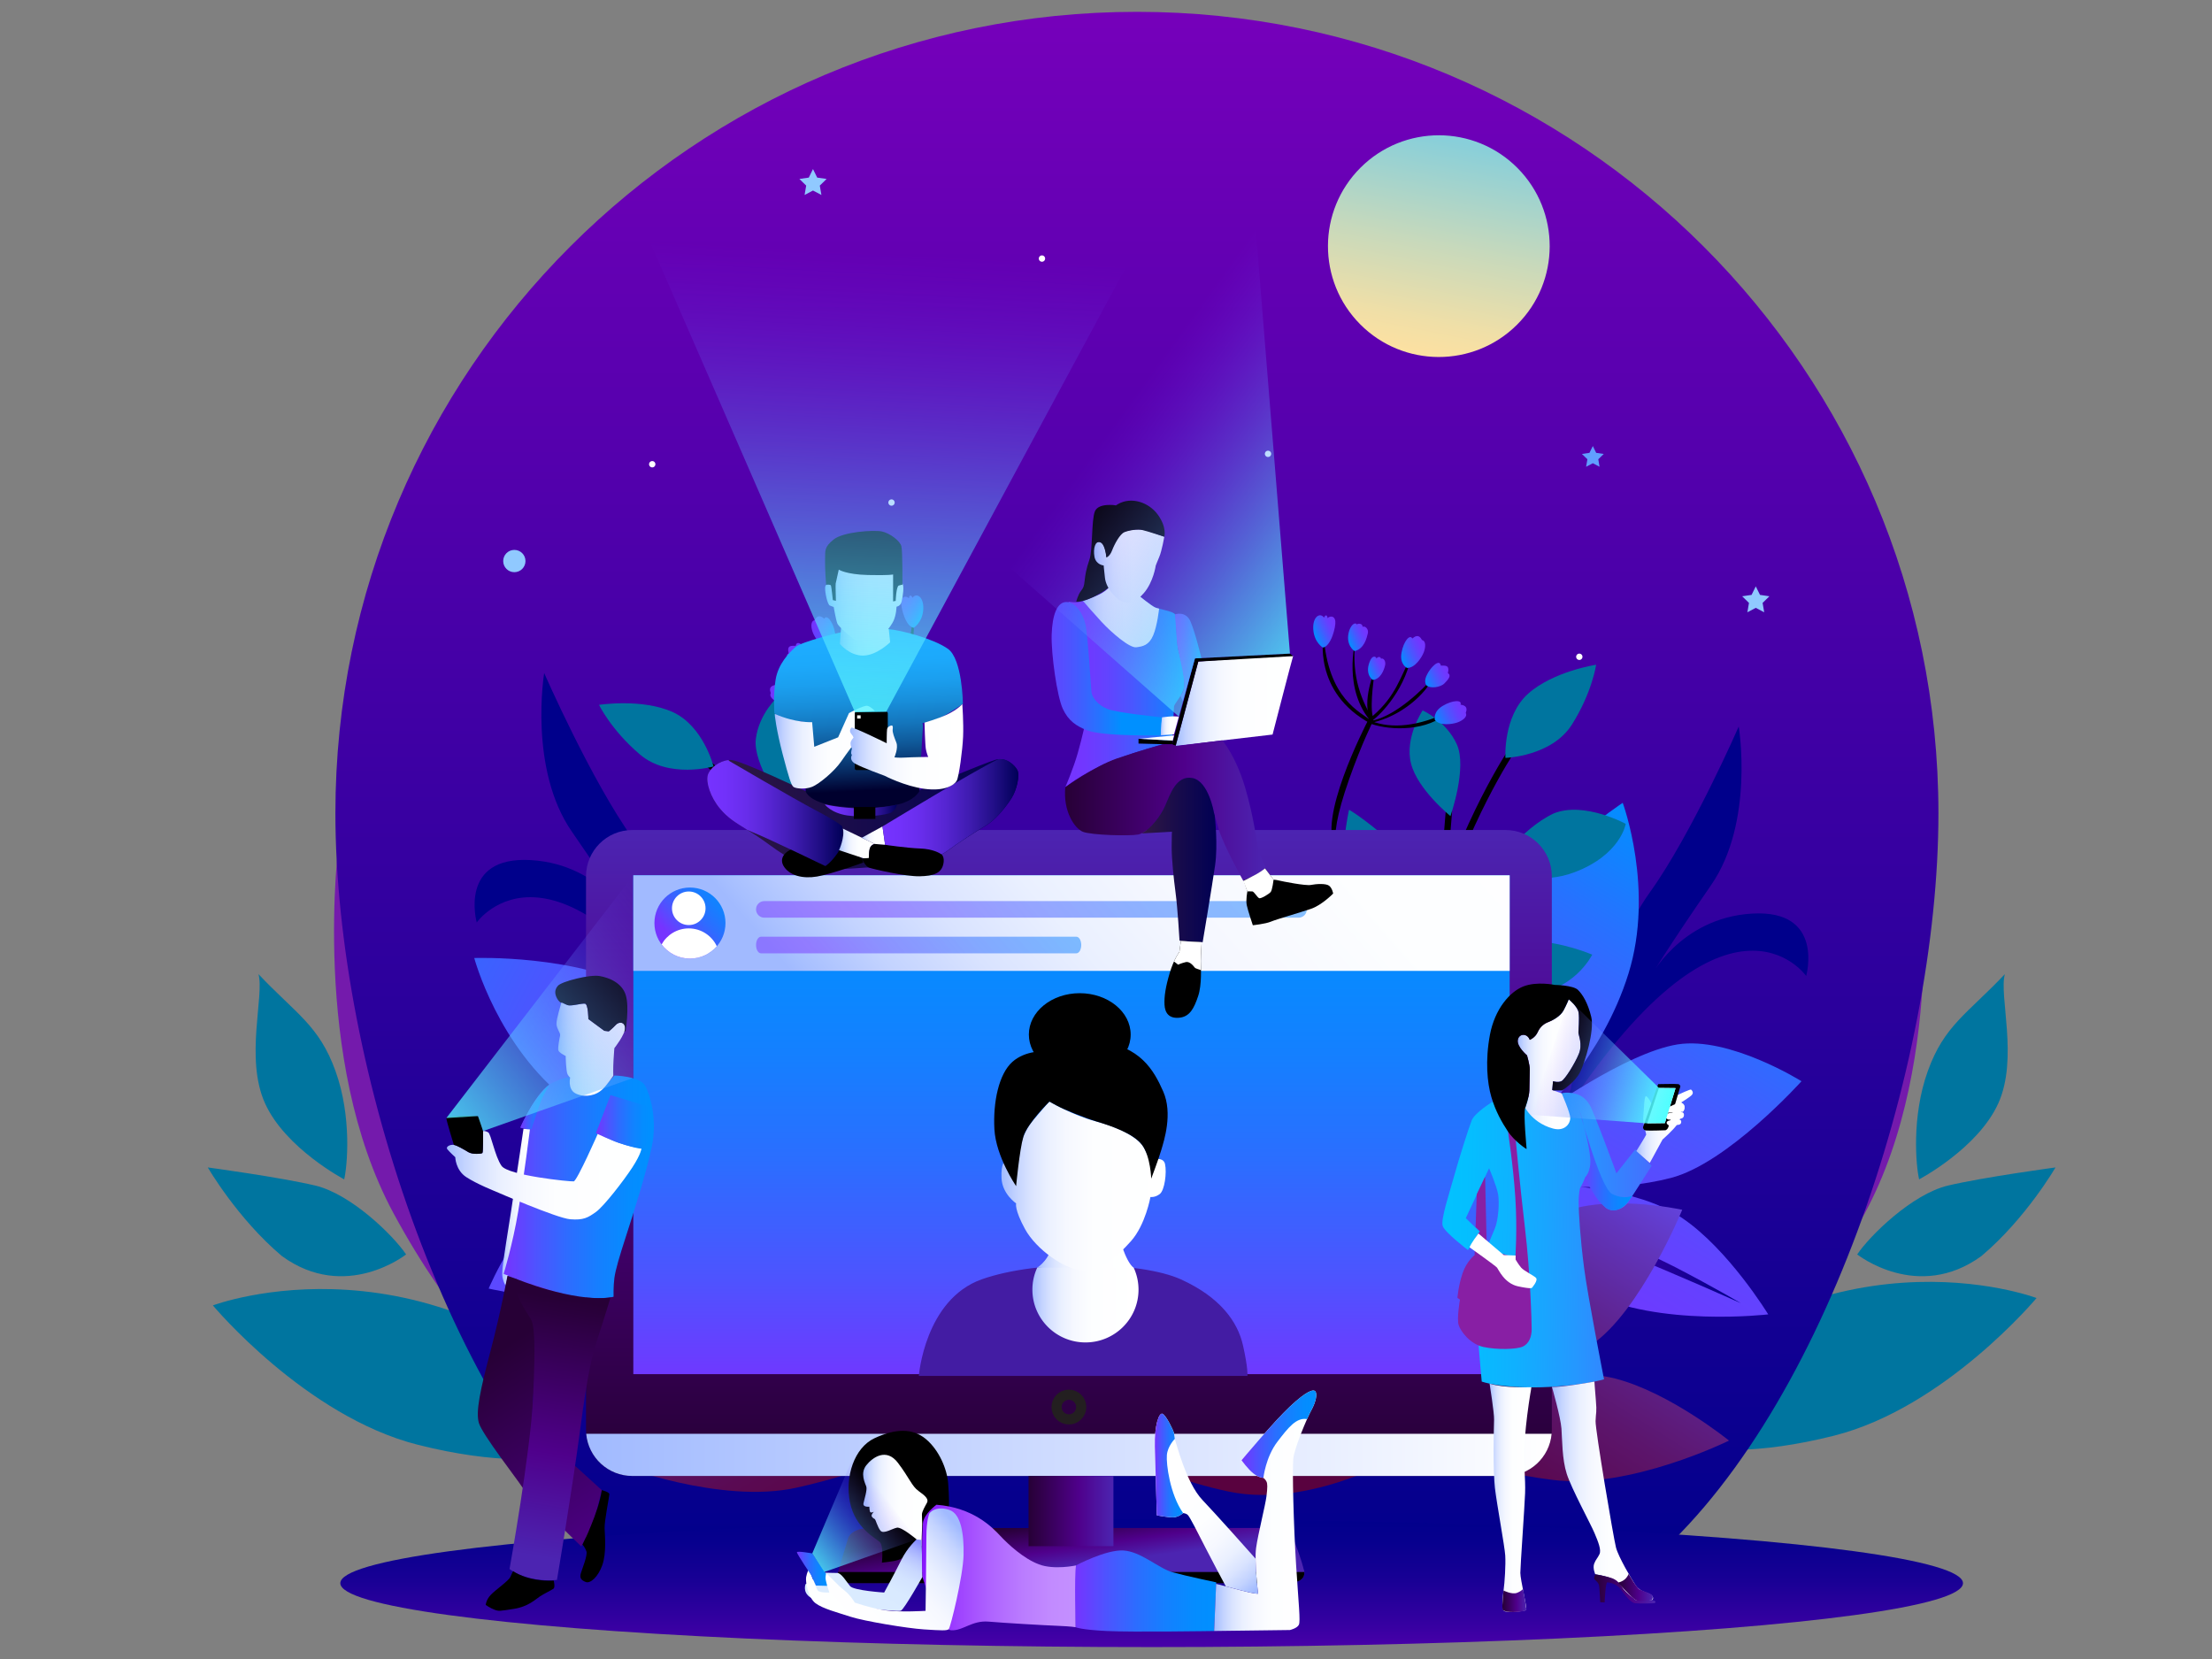 <svg xmlns="http://www.w3.org/2000/svg" viewBox="0 0 800 600" id="social-media-users"><rect x="0" y="0" width="800" height="600" fill="#808080" stroke="none"/><path fill="#00759f" d="M124.48 426.53s-21.25-11.18-28.62-27.47c-7.37-16.28-.17-39.1-2.39-46.76 13.6 14.38 21.96 18.55 27.9 35.14 5.94 16.6 4.21 34.43 3.11 39.09zM146.87 453.68s-21.88 17.34-44.91.6c-16.1-13.56-26.81-32.06-26.81-32.06s25.88 3.49 38.83 6.54c12.94 3.05 28.25 18.02 32.89 24.92zM694.08 426.53s21.25-11.18 28.62-27.47c7.37-16.28.17-39.1 2.39-46.76-13.6 14.38-21.96 18.55-27.9 35.14-5.94 16.6-4.22 34.43-3.11 39.09zM671.68 453.68s21.88 17.34 44.91.6c16.1-13.56 26.81-32.06 26.81-32.06s-25.88 3.49-38.83 6.54c-12.94 3.05-28.25 18.02-32.89 24.92z"></path><path fill="#00759f" d="M228.55 517.95s-21.62 18.66-77.4 4.58c-40.66-10.26-74.16-50.41-74.16-50.41s79.82-30.22 151.56 45.83z"></path><path fill="#741aac" d="M226.74 520.46s-42.98-5-84.43-81.69c-30.22-55.89-19.75-134.43-19.75-134.43s115.53 58.1 104.18 216.12z"></path><path fill="#741aac" d="M225.09 518.88s-34.18-26.52-29.97-113.59c3.07-63.46 52.68-125.24 52.68-125.24s68.79 109.5-22.71 238.83z"></path><path fill="#00759f" d="M586.88 514.71s21.35 18.42 76.43 4.52c40.15-10.13 73.24-49.78 73.24-49.78s-78.82-29.85-149.67 45.26z"></path><path fill="#741aac" d="M590.01 520.46s42.98-5 84.43-81.69c30.22-55.89 19.74-134.43 19.74-134.43s-115.52 58.1-104.17 216.12z"></path><path fill="#741aac" d="M591.66 518.88s34.18-26.52 29.97-113.59c-3.07-63.46-52.68-125.24-52.68-125.24s-68.79 109.5 22.71 238.83z"></path><linearGradient id="a" x1="411.181" x2="411.181" y1="-1.729" y2="568.8" gradientUnits="userSpaceOnUse"><stop offset="0" stop-color="#70b"></stop><stop offset="1" stop-color="#00008b"></stop><stop offset="1"></stop></linearGradient><path fill="url(#a)" d="M701.06 294.15c0-160.09-129.78-289.87-289.88-289.87-160.09 0-289.88 129.78-289.88 289.87 0 91.32 42.25 220.93 108.24 274.06h363.27c66-53.13 108.25-182.74 108.25-274.06z"></path><defs><filter id="b" width="367" height="267" x="228" y="254" filterUnits="userSpaceOnUse"></filter></defs><path fill="#fff" d="M377.98 93.48a1.14 1.14 0 1 1-2.279.001 1.14 1.14 0 0 1 2.279-.001zM459.74 164.14a1.14 1.14 0 1 1-1.14-1.14c.63-.01 1.14.51 1.14 1.14zM323.57 181.72a1.14 1.14 0 1 1-2.279.001 1.14 1.14 0 0 1 2.279-.001zM237.03 167.9a1.14 1.14 0 1 1-1.14-1.14c.63-.01 1.14.5 1.14 1.14zM572.32 237.5a1.14 1.14 0 1 1-2.279.001 1.14 1.14 0 0 1 2.279-.001z"></path><path fill="#619fff" d="m576.07 161.32 1.21 2.46 2.73.4-1.97 1.92.46 2.71-2.43-1.28-2.44 1.28.47-2.71-1.97-1.92 2.72-.4z"></path><path fill="#90c9ff" d="m294.03 61.14 1.52 3.09 3.41.49-2.47 2.4.59 3.39-3.05-1.6-3.04 1.6.58-3.39-2.46-2.4 3.4-.49zM635 212.07l1.53 3.08 3.4.5-2.46 2.4.58 3.39-3.05-1.6-3.04 1.6.58-3.39-2.46-2.4 3.4-.5z"></path><circle cx="186.02" cy="202.91" r="4.03" fill="#90c9ff"></circle><defs><filter id="d" width="80.19" height="80.19" x="480.27" y="48.92" filterUnits="userSpaceOnUse"></filter></defs><mask id="e" width="80.19" height="80.19" x="480.27" y="48.92" maskUnits="userSpaceOnUse"><g filter="url(#d)"><linearGradient id="f" x1="231.32" x2="297.985" y1="279.598" y2="324.184" gradientTransform="scale(-1 1) rotate(44.854 128.14 -754.315)" gradientUnits="userSpaceOnUse"><stop offset="0" stop-color="#4d4d4d"></stop><stop offset=".293" stop-color="#898989"></stop><stop offset=".628" stop-color="#c8c8c8"></stop><stop offset=".873" stop-color="#f0f0f0"></stop><stop offset="1" stop-color="#fff"></stop></linearGradient><path fill="url(#f)" d="M491.94 117.3c15.62 15.7 41.01 15.76 56.71.14 15.7-15.62 15.76-41 .15-56.7-15.62-15.7-41.01-15.76-56.71-.14-15.7 15.61-15.76 41-.15 56.7z" mask="url(#e)"></path></g></mask><linearGradient id="g" x1="231.32" x2="297.985" y1="279.598" y2="324.184" gradientTransform="scale(-1 1) rotate(44.854 128.14 -754.315)" gradientUnits="userSpaceOnUse"><stop offset="0" stop-color="#88cfda"></stop><stop offset=".008" stop-color="#89cfd9"></stop><stop offset=".478" stop-color="#c8d9bb"></stop><stop offset=".822" stop-color="#f0dfa7"></stop><stop offset="1" stop-color="#ffe1a0"></stop></linearGradient><path fill="url(#g)" d="M491.94 117.3c15.62 15.7 41.01 15.76 56.71.14 15.7-15.62 15.76-41 .15-56.7-15.62-15.7-41.01-15.76-56.71-.14-15.7 15.61-15.76 41-.15 56.7z"></path><linearGradient id="h" x1="941.665" x2="781.388" y1="261.254" y2="175.455" gradientTransform="scale(-1 1) rotate(6.794 -708.403 -12288.29)" gradientUnits="userSpaceOnUse"><stop offset="1" stop-color="#00008b"></stop><stop offset="1"></stop></linearGradient><path fill="url(#h)" d="M568.17 393.6c-.28-2.37 13.34-49.75 28.49-70.82 15.15-21.07 32.18-60.02 32.18-60.02s5.73 34.64-10.02 57.38c-15.75 22.75-22.44 33.98-22.44 33.98s11-22.18 37.31-23.71c26.31-1.53 19.54 22.56 19.54 22.56s-29.02-41.49-89.28 52.38"></path><g><linearGradient id="i" x1="503.723" x2="607.708" y1="473.19" y2="300.688" gradientUnits="userSpaceOnUse"><stop offset="0" stop-color="#7633ff"></stop><stop offset=".159" stop-color="#7137ff"></stop><stop offset=".353" stop-color="#6243ff"></stop><stop offset=".568" stop-color="#4957ff"></stop><stop offset=".794" stop-color="#2672ff"></stop><stop offset="1" stop-color="#0090ff"></stop></linearGradient><path fill="url(#i)" d="M532.17 439.55s-41.36 9.63-69.36-7.52c-28-17.14-46.36-41.46-46.36-41.46s31.28-10.53 51.45-6.36c20.17 4.17 37.82 26.99 37.87 25.15.05-1.84-21.52-31.03-23.27-50.23-1.75-19.21 7.37-55.18 7.37-55.18s26.56 20.46 33.17 36.47c6.62 16 11.76 50.55 11.76 50.55s-3.52-30.22 8.72-55.28c12.25-25.06 43.36-45.33 43.36-45.33s11.57 31.28 2.07 61.79c-9.5 30.51-31.51 50.57-31.51 50.57s30.45-21.97 49.24-24.99c18.79-3.01 44.86 13.31 44.86 13.31s-26.66 29.66-47.27 34.98c-20.62 5.33-41.34 2.6-41.34 2.6s28.59.49 45.42 11.87c16.83 11.38 31.15 34.87 31.15 34.87s-39.84 4.72-64.96-8.04c-25.12-12.77-42.37-27.77-42.37-27.77z"></path><linearGradient id="j" x1="622.586" x2="622.429" y1="513.937" y2="514.707" gradientTransform="rotate(18.924 848.543 304.954)" gradientUnits="userSpaceOnUse"><stop offset=".074" stop-color="#cec228"></stop><stop offset=".58" stop-color="#b2ae18"></stop></linearGradient><path fill="url(#j)" d="M571.54 429.23c-5.16-.55-8.61-.62-8.61-.62s3.34.43 8.61.62z"></path><linearGradient id="k" x1="560.985" x2="576.344" y1="402.02" y2="402.02" gradientTransform="rotate(-12.552 430.484 641.862)" gradientUnits="userSpaceOnUse"><stop offset="0" stop-color="#70b"></stop><stop offset="1" stop-color="#00008b"></stop><stop offset="1"></stop></linearGradient><path fill="url(#k)" d="M495.89 326.06s5.07 66.99 36.6 102.87c-4.4-10.04-16.23-27.24-22.79-51.06-6.55-23.81-13.81-51.81-13.81-51.81z"></path><linearGradient id="l" x1="478.81" x2="574.892" y1="428.058" y2="428.058" gradientTransform="rotate(-12.552 430.484 641.862)" gradientUnits="userSpaceOnUse"><stop offset="0" stop-color="#70b"></stop><stop offset="1" stop-color="#00008b"></stop><stop offset="1"></stop></linearGradient><path fill="url(#l)" d="M531.63 431.74s-59.29-17.17-82.2-27.84c-17.01-7.43-24.94-11.21-24.94-11.21s12.85 10.48 49.55 24.63c36.7 14.14 57.59 14.42 57.59 14.42z"></path><linearGradient id="m" x1="581.866" x2="661.893" y1="490.142" y2="490.142" gradientTransform="rotate(-12.552 430.484 641.862)" gradientUnits="userSpaceOnUse"><stop offset="0" stop-color="#70b"></stop><stop offset="1" stop-color="#00008b"></stop><stop offset="1"></stop></linearGradient><path fill="url(#m)" d="M539.07 433.03s36.36 9.66 66.94 25.32c14.47 7.53 23.57 12.95 23.57 12.95s-24.82-11.12-41.91-17.9c-17.09-6.8-48.6-20.37-48.6-20.37z"></path></g><linearGradient id="n" x1="267.506" x2="107.228" y1="322.086" y2="236.286" gradientTransform="rotate(6.783 42.654 366.05)" gradientUnits="userSpaceOnUse"><stop offset="1" stop-color="#00008b"></stop><stop offset="1"></stop></linearGradient><path fill="url(#n)" d="M257.48 374.25c.28-2.37-13.34-49.75-28.49-70.82-15.15-21.07-32.18-60.02-32.18-60.02s-5.73 34.64 10.02 57.38c15.75 22.75 22.44 33.98 22.44 33.98s-11-22.18-37.31-23.71c-26.31-1.53-19.54 22.56-19.54 22.56s29.02-41.49 89.28 52.38"></path><g><path fill="none" stroke="#000" stroke-miterlimit="10" stroke-width="2.31" d="M546.53 271.73s-17.03 25.5-27.68 62.56c-10.66 37.06-6.43 78.65-6.43 78.65"></path><path fill="none" stroke="#000" stroke-miterlimit="10" stroke-width="2.31" d="M540.4 314.23s-13.68 4.36-18.6 10.56c.15-6.82 2.23-31.52 2.23-31.52M531.73 353.79s-13.16 2.23-18.23 7.14c-3.17-7.38-6.1-26.61-6.1-26.61M519.73 387.54s-5.71 3.38-8.14 6.57c-4.28-6.43-15.63-18.45-15.63-18.45"></path><g><path fill="#00759f" d="M544.46 274.1s16.75-.5 24.05-12.06c7.3-11.56 8.76-21.63 8.76-21.63s-15.49 2.34-24.6 10.47c-9.13 8.14-8.21 23.22-8.21 23.22zM540.4 314.23s9.15-14.2 21.55-20.06c10.98-4.43 26.02 3.79 26.02 3.79s-1.82 11.2-18.61 17.53c-11.18 4.21-22.56 1.41-28.96-1.26zM508.26 337.68s5.85-23.81-5.11-33.21c-10.97-9.39-15.25-11.6-15.25-11.6s-4.35 18.42.45 28.37c4.81 9.96 19.91 16.44 19.91 16.44zM528.43 354.34s14.49-13.91 25.34-13.92c10.85-.01 22.08 4.84 22.08 4.84s-6.8 13.88-23.63 14.29c-16.82.42-23.79-5.21-23.79-5.21zM497.91 377.67s-2.95-18.44-16.76-22.1c-11.76-2.89-16.8-.19-16.8-.19s.57 9.02 7.49 16.57c6.92 7.56 26.07 5.72 26.07 5.72zM518.04 388.54s2.87-10.7 11.95-13.48c9.39-2.71 17.43 2.12 17.43 2.12s-1.18 11.18-11.69 13.75c-10.52 2.57-17.69-2.39-17.69-2.39zM524.57 295.14s6.16-17.5 2.3-25.97c-3.86-8.47-12.35-12.24-12.35-12.24s-6.59 9.78-4.21 19.2 14.26 19.01 14.26 19.01z"></path></g></g><g><path fill="none" stroke="#000" stroke-miterlimit="10" stroke-width="2.31" d="M255.37 275.56s23.9 19.2 45.21 51.34c21.31 32.14 29.78 73.08 29.78 73.08"></path><path fill="none" stroke="#000" stroke-miterlimit="10" stroke-width="2.31" d="M273.99 314.25s14.36.04 20.92 4.48c-2.2-6.46-11.6-29.39-11.6-29.39M294.15 349.38s13.22-1.83 19.53 1.33c.8-7.99-2.18-27.21-2.18-27.21M315.74 377.95s6.47 1.51 9.74 3.82c2.15-7.42 9.36-22.3 9.36-22.3"></path><g><path fill="#00759f" d="M258.06 277.2s-16.13 4.56-26.56-4.28-14.86-18-14.86-18 15.48-2.42 26.62 2.59c11.14 5.03 14.8 19.69 14.8 19.69zM273.99 314.25S261 303.46 247.41 301.6c-11.8-.92-23.67 11.44-23.67 11.44s5.1 10.13 23.02 11.12c11.92.65 21.93-5.43 27.23-9.91zM311.7 326.96s-12.74-20.95-5.1-33.21c7.64-12.25 11.06-15.65 11.06-15.65s9.69 16.26 8.1 27.2c-1.61 10.94-14.06 21.66-14.06 21.66zM297.46 348.91s-18-8.91-28.35-5.66c-10.35 3.25-19.61 11.25-19.61 11.25s10.66 11.2 26.83 6.53c16.18-4.66 21.13-12.12 21.13-12.12zM333.59 361.99s-2.73-18.47 9.34-26.11c10.34-6.3 15.96-5.23 15.96-5.23s2.17 8.77-2.16 18.06c-4.33 9.28-23.14 13.28-23.14 13.28zM317.66 378.4s-5.96-9.34-15.45-9.26c-9.77.24-15.99 7.27-15.99 7.27s4.48 10.31 15.28 9.59c10.81-.71 16.16-7.6 16.16-7.6zM283.36 291.29s-11.14-14.84-10-24.08c1.14-9.24 8.11-15.38 8.11-15.38s9.23 7.35 9.78 17.05c.55 9.69-7.89 22.41-7.89 22.41z"></path></g></g><g><linearGradient id="o" x1="479.579" x2="573.089" y1="539.12" y2="390.793" gradientUnits="userSpaceOnUse"><stop offset="0" stop-color="#59023f"></stop><stop offset=".119" stop-color="#590444"></stop><stop offset=".265" stop-color="#5a0a53"></stop><stop offset=".426" stop-color="#5c156c"></stop><stop offset=".597" stop-color="#5e238f"></stop><stop offset=".776" stop-color="#6135bc"></stop><stop offset=".96" stop-color="#644cf2"></stop><stop offset="1" stop-color="#6551ff"></stop></linearGradient><path fill="url(#o)" d="M512.17 523.26s-35.74 22.93-67.87 16.17c-32.13-6.76-57.58-23.53-57.58-23.53s25.95-20.4 46.35-23.23c20.4-2.83 44.68 12.75 44.11 11-.57-1.75-30.67-22.02-38.76-39.53-8.09-17.51-11.55-54.45-11.55-54.45s31.88 10.38 43.48 23.24c11.6 12.86 28.03 43.68 28.03 43.68s-13.44-27.29-10.31-55.01c3.14-27.72 25.66-57.25 25.66-57.25s21.39 25.59 22.66 57.52c1.28 31.93-12.74 58.21-12.74 58.21s21.32-30.91 38.02-40.05c16.7-9.14 46.73-2.5 46.73-2.5s-15.17 36.87-32.81 48.8-38.08 16.31-38.08 16.31 27.1-9.12 46.77-4.04c19.67 5.08 41.04 22.41 41.04 22.41s-35.95 17.8-63.9 14.2c-27.97-3.59-49.25-11.95-49.25-11.95z"></path><linearGradient id="p" x1="607.48" x2="607.323" y1="548.854" y2="549.624" gradientTransform="rotate(-.659 -3500.617 6255.81)" gradientUnits="userSpaceOnUse"><stop offset=".074" stop-color="#cec228"></stop><stop offset=".58" stop-color="#b2ae18"></stop></linearGradient><path fill="url(#p)" d="M545.81 500.35c-5.04 1.21-8.32 2.3-8.32 2.3s3.28-.71 8.32-2.3z"></path><linearGradient id="q" x1="529.913" x2="545.27" y1="424.868" y2="424.868" gradientTransform="rotate(-32.142 586.313 559.17)" gradientUnits="userSpaceOnUse"><stop offset="0" stop-color="#70b"></stop><stop offset="1" stop-color="#00008b"></stop><stop offset="1"></stop></linearGradient><path fill="url(#q)" d="M439.95 428.5s27.23 61.42 68.97 84.65c-7.51-7.98-24.42-20.22-38.58-40.46-14.17-20.24-30.39-44.19-30.39-44.19z"></path><linearGradient id="r" x1="447.733" x2="543.818" y1="450.906" y2="450.906" gradientTransform="rotate(-32.142 586.313 559.17)" gradientUnits="userSpaceOnUse"><stop offset="0" stop-color="#70b"></stop><stop offset="1" stop-color="#00008b"></stop><stop offset="1"></stop></linearGradient><path fill="url(#r)" d="M509.05 516.09s-61.61 3.69-86.77 1.32c-18.52-1.3-27.25-2.2-27.25-2.2s15.62 5.57 54.94 6.59c39.31 1.03 59.08-5.71 59.08-5.71z"></path></g><g><linearGradient id="s" x1="311.025" x2="94.189" y1="433.937" y2="317.861" gradientUnits="userSpaceOnUse"><stop offset="0" stop-color="#7633ff"></stop><stop offset=".159" stop-color="#7137ff"></stop><stop offset=".353" stop-color="#6243ff"></stop><stop offset=".568" stop-color="#4957ff"></stop><stop offset=".794" stop-color="#2672ff"></stop><stop offset="1" stop-color="#0090ff"></stop></linearGradient><path fill="url(#s)" d="M302.26 436.85s39.34-15.98 52.34-46.14c12.99-30.15 13.97-60.61 13.97-60.61s-31.63 9.44-45.71 24.47c-14.07 15.03-15.34 43.86-16.44 42.38-1.1-1.48-.31-37.75-9.95-54.46-9.64-16.7-37.83-40.83-37.83-40.83s-9.9 32.03-6.08 48.92c3.82 16.89 19.53 48.08 19.53 48.08s-14.55-26.72-39-40.14c-24.46-13.41-61.57-12.04-61.57-12.04s8.58 32.23 33.93 51.68c25.35 19.45 54.9 23.15 54.9 23.15s-37.55-.4-54.64 7.98c-17.09 8.37-28.98 36.74-28.98 36.74s38.88 8.86 58.8 1.32c19.92-7.53 35.28-21.71 35.28-21.71s-23.08 16.88-30.26 35.89c-7.18 19-5.35 46.45-5.35 46.45s35.27-19.11 48.44-44.02c13.18-24.91 18.62-47.11 18.62-47.11z"></path><linearGradient id="t" x1="348.356" x2="348.199" y1="898.863" y2="899.633" gradientTransform="scale(-1 1) rotate(54.134 480.815 70.715)" gradientUnits="userSpaceOnUse"><stop offset=".074" stop-color="#cec228"></stop><stop offset=".58" stop-color="#b2ae18"></stop></linearGradient><path fill="url(#t)" d="M264.14 451.12c3.9-3.42 6.67-5.47 6.67-5.47s-2.47 2.27-6.67 5.47z"></path></g><g><linearGradient id="u" x1="360.887" x2="263.078" y1="540.138" y2="373.54" gradientUnits="userSpaceOnUse"><stop offset="0" stop-color="#59023f"></stop><stop offset=".119" stop-color="#590444"></stop><stop offset=".265" stop-color="#5a0a53"></stop><stop offset=".426" stop-color="#5c156c"></stop><stop offset=".597" stop-color="#5e238f"></stop><stop offset=".776" stop-color="#6135bc"></stop><stop offset=".96" stop-color="#644cf2"></stop><stop offset="1" stop-color="#6551ff"></stop></linearGradient><path fill="url(#u)" d="M335.99 521.72s37.65 19.64 69.05 10.02c31.39-9.62 55.24-28.59 55.24-28.59s-27.67-18-48.24-18.99c-20.57-.99-43.36 16.71-42.94 14.91.42-1.79 28.57-24.68 35.06-42.84 6.49-18.16 6.62-55.27 6.62-55.27s-30.82 13.19-41.22 27.04c-10.4 13.85-24 46.02-24 46.02s10.94-28.38 5.34-55.71c-5.61-27.32-30.69-54.71-30.69-54.71S301.2 391 302.8 422.92c1.59 31.91 17.9 56.83 17.9 56.83s-24.01-28.87-41.45-36.48c-17.45-7.61-46.77 1.7-46.77 1.7s18.42 35.37 37.06 45.67c18.63 10.3 39.39 12.83 39.39 12.83s-27.81-6.66-46.95.17c-19.13 6.83-38.86 26-38.86 26s37.4 14.51 64.91 8.41c27.52-6.1 47.96-16.33 47.96-16.33z"></path><path fill="#00759f" d="M320.21 363.6s25.08 27.39 30.69 54.71c5.6 27.32-5.34 55.71-5.34 55.71s13.6-32.17 24-46.02c10.4-13.85 41.22-27.04 41.22-27.04s-.14 37.11-6.62 55.27c-6.49 18.16-34.64 41.05-35.06 42.84-.42 1.8 22.38-15.91 42.94-14.91 20.57.99 48.24 18.99 48.24 18.99s-23.85 18.98-55.24 28.59c-31.4 9.62-69.05-10.02-69.05-10.02s-.35.18-1.01.49c3.2-69.67-14.77-158.61-14.77-158.61z" opacity=".3"></path><linearGradient id="v" x1="228.338" x2="228.181" y1="784.229" y2="784.999" gradientTransform="scale(-1 1) rotate(4.485 3550.266 -6163.56)" gradientUnits="userSpaceOnUse"><stop offset=".074" stop-color="#cec228"></stop><stop offset=".58" stop-color="#b2ae18"></stop></linearGradient><path fill="url(#v)" d="M300.44 501.91c5.13.76 8.49 1.55 8.49 1.55s-3.34-.41-8.49-1.55z"></path><linearGradient id="w" x1="83.972" x2="99.334" y1="427.177" y2="427.177" gradientTransform="scale(-1 1) rotate(-26.996 -56.977 1408.051)" gradientUnits="userSpaceOnUse"><stop offset="0" stop-color="#70b"></stop><stop offset="1" stop-color="#00008b"></stop><stop offset="1"></stop></linearGradient><path fill="url(#w)" d="M399.42 420.86s-21.62 63.61-61.1 90.49c6.77-8.62 22.51-22.33 34.8-43.76 12.3-21.42 26.3-46.73 26.3-46.73z"></path><linearGradient id="x" x1="1.792" x2="97.882" y1="453.218" y2="453.218" gradientTransform="scale(-1 1) rotate(-26.996 -56.977 1408.051)" gradientUnits="userSpaceOnUse"><stop offset="0" stop-color="#70b"></stop><stop offset="1" stop-color="#00008b"></stop><stop offset="1"></stop></linearGradient><path fill="url(#x)" d="M338.46 514.29s61.7-1.84 86.54-6.46c18.33-2.95 26.95-4.63 26.95-4.63s-15.06 6.94-54.12 11.49c-39.07 4.55-59.37-.4-59.37-.4z"></path><linearGradient id="y" x1="103.623" x2="214.262" y1="476.601" y2="476.601" gradientTransform="scale(-1 1) rotate(-26.996 -56.977 1408.051)" gradientUnits="userSpaceOnUse"><stop offset="0" stop-color="#70b"></stop><stop offset="1" stop-color="#00008b"></stop><stop offset="1"></stop></linearGradient><path fill="url(#y)" d="M332.73 512.9s-23.29-24.16-44.95-39.97c-21.65-15.82-46.34-24.55-46.34-24.55s32.42 19.42 44.58 28.15c12.15 8.73 46.71 36.37 46.71 36.37z"></path></g><g><path d="M330.18 222.53s4.2 20.77-17.24 32.12c-7.17 2.49-20.55 2.72-27.98-4.37 10.91 5.3 20.62 6.19 27.8 3.39 4.07-3.41 15.79-7.86 17.42-31.14z"></path><path d="M318.69 224.67s4.69 17.77-6.04 29.52c-10.65-2.35-19.47-10.48-22.04-16.26 3.45 3.97 12.87 13.34 21.55 15.44 4.06-6.84 8.09-15.48 6.53-28.7z"></path><path d="M311.42 234.47s5.42 12.33 1.61 19.29c-2.03-1.19-11.81-10.04-14.58-23.59 4.06 7.56 5.49 14.3 13.98 21.62 1.08-4.62-.65-15.47-1.01-17.32z"></path><linearGradient id="z" x1="319.909" x2="329.192" y1="160.826" y2="160.826" gradientTransform="rotate(24.512 189.664 202.026)" gradientUnits="userSpaceOnUse"><stop offset="0" stop-color="#7633ff"></stop><stop offset=".159" stop-color="#7137ff"></stop><stop offset=".353" stop-color="#6243ff"></stop><stop offset=".568" stop-color="#4957ff"></stop><stop offset=".794" stop-color="#2672ff"></stop><stop offset="1" stop-color="#0090ff"></stop></linearGradient><path fill="url(#z)" d="M330.44 227.04s3.11-1.83 3.46-6.5c.34-4.68-2.43-6.35-3.88-4.35-.63-1.41-1.26-.71-1.27.2-.87-.88-2.6-.93-2.82 1.11-.22 2.04 1.55 9.12 4.51 9.54z"></path><linearGradient id="A" x1="310.728" x2="318.946" y1="167.797" y2="167.797" gradientTransform="rotate(24.512 189.664 202.026)" gradientUnits="userSpaceOnUse"><stop offset="0" stop-color="#7633ff"></stop><stop offset=".159" stop-color="#7137ff"></stop><stop offset=".353" stop-color="#6243ff"></stop><stop offset=".568" stop-color="#4957ff"></stop><stop offset=".794" stop-color="#2672ff"></stop><stop offset="1" stop-color="#0090ff"></stop></linearGradient><path fill="url(#A)" d="M318.99 228.31s3.55-2.23 1.92-7.46c-1.01-2.69-2.39-2.9-2.71-2.19-.39-.32-2.05-.57-2.14.86-.83-.44-2.26.74-1.87 2.4.39 1.66 1.31 5.58 4.8 6.39z"></path><linearGradient id="B" x1="309.736" x2="317.057" y1="180.842" y2="180.842" gradientTransform="rotate(24.512 189.664 202.026)" gradientUnits="userSpaceOnUse"><stop offset="0" stop-color="#7633ff"></stop><stop offset=".159" stop-color="#7137ff"></stop><stop offset=".353" stop-color="#6243ff"></stop><stop offset=".568" stop-color="#4957ff"></stop><stop offset=".794" stop-color="#2672ff"></stop><stop offset="1" stop-color="#0090ff"></stop></linearGradient><path fill="url(#B)" d="M312.43 238.73s2.82-1.88 1.18-6.35c-1.05-3.04-2.53-2.02-2.55-1.38-.57-.85-1.53-.69-1.64.06-.82-.39-1.86.78-1.47 2.43.38 1.66 1.6 5.02 4.48 5.24z"></path><linearGradient id="C" x1="293.848" x2="304.244" y1="181.012" y2="181.012" gradientTransform="rotate(24.512 189.664 202.026)" gradientUnits="userSpaceOnUse"><stop offset="0" stop-color="#7633ff"></stop><stop offset=".159" stop-color="#7137ff"></stop><stop offset=".353" stop-color="#6243ff"></stop><stop offset=".568" stop-color="#4957ff"></stop><stop offset=".794" stop-color="#2672ff"></stop><stop offset="1" stop-color="#0090ff"></stop></linearGradient><path fill="url(#C)" d="M300.04 234.4s2.72-1.3 1.97-5.49c-.74-4.18-3.04-6.83-3.9-5.15-.84-.64-2.25-1.86-3.53.56-1.53.36-1.28 2.73-.6 4.47.67 1.74 3.15 5.73 6.06 5.61z"></path><linearGradient id="D" x1="289.978" x2="302.128" y1="207.334" y2="207.334" gradientTransform="rotate(24.512 189.664 202.026)" gradientUnits="userSpaceOnUse"><stop offset="0" stop-color="#7633ff"></stop><stop offset=".159" stop-color="#7137ff"></stop><stop offset=".353" stop-color="#6243ff"></stop><stop offset=".568" stop-color="#4957ff"></stop><stop offset=".794" stop-color="#2672ff"></stop><stop offset="1" stop-color="#0090ff"></stop></linearGradient><path fill="url(#D)" d="M289.94 253.22s.81-2.9-2.83-5.09-7.15-2.2-6.44-.45c-1.03.21-2.88.47-1.9 3.03-.74 1.39 1.21 2.76 2.97 3.4 1.74.62 6.38 1.38 8.2-.89z"></path><linearGradient id="E" x1="289.947" x2="299.756" y1="192.639" y2="192.639" gradientTransform="rotate(24.512 189.664 202.026)" gradientUnits="userSpaceOnUse"><stop offset="0" stop-color="#7633ff"></stop><stop offset=".159" stop-color="#7137ff"></stop><stop offset=".353" stop-color="#6243ff"></stop><stop offset=".568" stop-color="#4957ff"></stop><stop offset=".794" stop-color="#2672ff"></stop><stop offset="1" stop-color="#0090ff"></stop></linearGradient><path fill="url(#E)" d="M292.95 240.74s1.31-1.33-.31-4.19c-1.06-2.14-4.35-5.76-4.86-2.99-1.53.03-3.28-.37-2.55 2.73-1.39.81-.15 2.28 1.26 3.71 1.41 1.44 5.08 1.93 6.46.74z"></path><path d="M313.63 252.45s.06.11.17.32c1.89 3.63 18.71 36.65 11.96 46.89.67-5.21-.15-11.73-4.77-24.88-4.62-13.15-8.82-21.4-8.82-21.4l1.53-.82"></path></g><g><path d="M478.69 229.69s-4.2 20.77 17.24 32.12c7.18 2.49 20.55 2.72 27.98-4.37-10.91 5.3-20.62 6.19-27.8 3.39-4.06-3.4-15.78-7.85-17.42-31.14z"></path><path d="M490.18 231.84s-4.69 17.77 6.04 29.52c10.65-2.35 19.47-10.48 22.04-16.26-3.45 3.97-12.87 13.34-21.55 15.44-4.06-6.84-8.08-15.48-6.53-28.7z"></path><path d="M497.45 241.64s-5.42 12.33-1.61 19.29c2.03-1.19 11.81-10.04 14.58-23.59-4.06 7.56-5.49 14.3-13.98 21.62-1.07-4.62.66-15.47 1.01-17.32z"></path><linearGradient id="F" x1="554.486" x2="563.769" y1="61.739" y2="61.739" gradientTransform="scale(-1 1) rotate(24.512 -342.035 -2245.572)" gradientUnits="userSpaceOnUse"><stop offset="0" stop-color="#7633ff"></stop><stop offset=".159" stop-color="#7137ff"></stop><stop offset=".353" stop-color="#6243ff"></stop><stop offset=".568" stop-color="#4957ff"></stop><stop offset=".794" stop-color="#2672ff"></stop><stop offset="1" stop-color="#0090ff"></stop></linearGradient><path fill="url(#F)" d="M478.43 234.21s-3.11-1.83-3.46-6.5c-.34-4.68 2.43-6.35 3.88-4.35.63-1.41 1.26-.71 1.27.2.87-.88 2.6-.93 2.82 1.11.23 2.04-1.55 9.11-4.51 9.54z"></path><linearGradient id="G" x1="545.306" x2="553.523" y1="68.71" y2="68.71" gradientTransform="scale(-1 1) rotate(24.512 -342.035 -2245.572)" gradientUnits="userSpaceOnUse"><stop offset="0" stop-color="#7633ff"></stop><stop offset=".159" stop-color="#7137ff"></stop><stop offset=".353" stop-color="#6243ff"></stop><stop offset=".568" stop-color="#4957ff"></stop><stop offset=".794" stop-color="#2672ff"></stop><stop offset="1" stop-color="#0090ff"></stop></linearGradient><path fill="url(#G)" d="M489.89 235.48s-3.55-2.23-1.92-7.46c1.01-2.69 2.39-2.9 2.71-2.19.39-.32 2.05-.57 2.14.86.83-.44 2.26.74 1.87 2.4-.39 1.66-1.31 5.58-4.8 6.39z"></path><linearGradient id="H" x1="544.313" x2="551.635" y1="81.756" y2="81.756" gradientTransform="scale(-1 1) rotate(24.512 -342.035 -2245.572)" gradientUnits="userSpaceOnUse"><stop offset="0" stop-color="#7633ff"></stop><stop offset=".159" stop-color="#7137ff"></stop><stop offset=".353" stop-color="#6243ff"></stop><stop offset=".568" stop-color="#4957ff"></stop><stop offset=".794" stop-color="#2672ff"></stop><stop offset="1" stop-color="#0090ff"></stop></linearGradient><path fill="url(#H)" d="M496.45 245.9s-2.82-1.88-1.18-6.35c1.05-3.04 2.53-2.02 2.55-1.38.57-.85 1.53-.69 1.64.06.82-.39 1.86.78 1.47 2.43-.38 1.65-1.61 5.02-4.48 5.24z"></path><linearGradient id="I" x1="528.425" x2="538.821" y1="81.926" y2="81.926" gradientTransform="scale(-1 1) rotate(24.512 -342.035 -2245.572)" gradientUnits="userSpaceOnUse"><stop offset="0" stop-color="#7633ff"></stop><stop offset=".159" stop-color="#7137ff"></stop><stop offset=".353" stop-color="#6243ff"></stop><stop offset=".568" stop-color="#4957ff"></stop><stop offset=".794" stop-color="#2672ff"></stop><stop offset="1" stop-color="#0090ff"></stop></linearGradient><path fill="url(#I)" d="M508.84 241.56s-2.72-1.3-1.97-5.49c.74-4.18 3.04-6.83 3.9-5.15.84-.64 2.25-1.86 3.53.56 1.53.36 1.28 2.73.61 4.47-.68 1.75-3.17 5.74-6.07 5.61z"></path><linearGradient id="J" x1="524.556" x2="536.706" y1="108.248" y2="108.248" gradientTransform="scale(-1 1) rotate(24.512 -342.035 -2245.572)" gradientUnits="userSpaceOnUse"><stop offset="0" stop-color="#7633ff"></stop><stop offset=".159" stop-color="#7137ff"></stop><stop offset=".353" stop-color="#6243ff"></stop><stop offset=".568" stop-color="#4957ff"></stop><stop offset=".794" stop-color="#2672ff"></stop><stop offset="1" stop-color="#0090ff"></stop></linearGradient><path fill="url(#J)" d="M518.94 260.38s-.81-2.9 2.83-5.09 7.15-2.2 6.44-.45c1.03.21 2.88.47 1.9 3.03.74 1.39-1.21 2.76-2.97 3.4-1.75.63-6.38 1.39-8.2-.89z"></path><linearGradient id="K" x1="524.525" x2="534.334" y1="93.552" y2="93.552" gradientTransform="scale(-1 1) rotate(24.512 -342.035 -2245.572)" gradientUnits="userSpaceOnUse"><stop offset="0" stop-color="#7633ff"></stop><stop offset=".159" stop-color="#7137ff"></stop><stop offset=".353" stop-color="#6243ff"></stop><stop offset=".568" stop-color="#4957ff"></stop><stop offset=".794" stop-color="#2672ff"></stop><stop offset="1" stop-color="#0090ff"></stop></linearGradient><path fill="url(#K)" d="M515.93 247.91s-1.31-1.33.31-4.19c1.06-2.14 4.35-5.76 4.86-2.99 1.53.03 3.28-.37 2.55 2.73 1.39.81.15 2.28-1.26 3.71-1.41 1.44-5.08 1.93-6.46.74z"></path><path d="M495.25 259.61s-.06.11-.17.32c-1.89 3.63-18.71 36.65-11.96 46.89-.67-5.21.15-11.73 4.77-24.88 4.62-13.15 8.82-21.4 8.82-21.4l-1.53-.82"></path></g><linearGradient id="L" x1="416.509" x2="416.509" y1="615.104" y2="547.468" gradientUnits="userSpaceOnUse"><stop offset="0" stop-color="#70b"></stop><stop offset=".118" stop-color="#6300b3"></stop><stop offset=".393" stop-color="#3800a2"></stop><stop offset=".641" stop-color="#190095"></stop><stop offset=".852" stop-color="#07008e"></stop><stop offset="1" stop-color="#00008b"></stop><stop offset="1"></stop></linearGradient><ellipse cx="416.51" cy="572.58" fill="url(#L)" rx="293.43" ry="23.11"></ellipse><linearGradient id="M" x1="384.715" x2="387.142" y1="549.952" y2="566.945" gradientUnits="userSpaceOnUse"><stop offset="0" stop-color="#270036"></stop><stop offset=".594" stop-color="#4f008b"></stop><stop offset="1" stop-color="#4c24b1"></stop></linearGradient><path fill="url(#M)" d="m303.08 568.53 3.63-12.14s.84-3.77 8.23-3.77h144.38s6.84-.3 8.79 4.74c2.6 6.71 3.35 10.04 3.35 10.04s2.37 5.16-6.42 5.16H306.99s-3.91.3-3.91-4.03z"></path><path d="M306.98 572.58h158.05c6.15 0 6.83-2.53 6.69-4.05H303.08c0 4.33 3.9 4.05 3.9 4.05z"></path><linearGradient id="N" x1="386.588" x2="386.588" y1="529.966" y2="300.558" gradientUnits="userSpaceOnUse"><stop offset="0" stop-color="#270036"></stop><stop offset=".594" stop-color="#4f008b"></stop><stop offset="1" stop-color="#4c24b1"></stop></linearGradient><path fill="url(#N)" d="M561.24 517.06c0 9.24-7.5 16.74-16.74 16.74H228.68c-9.24 0-16.74-7.5-16.74-16.74V316.93c0-9.24 7.5-16.74 16.74-16.74H544.5c9.25 0 16.74 7.49 16.74 16.74v200.13z"></path><linearGradient id="O" x1="387.518" x2="387.518" y1="504.478" y2="312.934" gradientUnits="userSpaceOnUse"><stop offset="0" stop-color="#7633ff"></stop><stop offset=".216" stop-color="#4e53ff"></stop><stop offset=".436" stop-color="#2c6dff"></stop><stop offset=".646" stop-color="#1480ff"></stop><stop offset=".839" stop-color="#058cff"></stop><stop offset="1" stop-color="#0090ff"></stop></linearGradient><path fill="url(#O)" d="M229.05 316.56h316.94v180.42H229.05z"></path><linearGradient id="P" x1="321.464" x2="555.006" y1="391.627" y2="187.309" gradientUnits="userSpaceOnUse"><stop offset="0" stop-color="#a1baff"></stop><stop offset=".015" stop-color="#a7bfff"></stop><stop offset=".09" stop-color="#c3d3ff"></stop><stop offset=".175" stop-color="#d9e3ff"></stop><stop offset=".274" stop-color="#eaf0ff"></stop><stop offset=".396" stop-color="#f6f8ff"></stop><stop offset=".563" stop-color="#fdfeff"></stop><stop offset="1" stop-color="#fff"></stop></linearGradient><path fill="url(#P)" d="M229.05 316.56h316.94v34.57H229.05z"></path><linearGradient id="Q" x1="334.762" x2="470.084" y1="362.37" y2="243.982" gradientUnits="userSpaceOnUse"><stop offset="0" stop-color="#7633ff"></stop><stop offset=".216" stop-color="#4e53ff"></stop><stop offset=".436" stop-color="#2c6dff"></stop><stop offset=".646" stop-color="#1480ff"></stop><stop offset=".839" stop-color="#058cff"></stop><stop offset="1" stop-color="#0090ff"></stop></linearGradient><path fill="url(#Q)" d="M472.63 328.89c0 1.66-1.34 3-3 3h-193.2c-1.66 0-3-1.34-3-3s1.34-3 3-3h193.2c1.66 0 3 1.34 3 3z" opacity=".5"></path><linearGradient id="R" x1="309.337" x2="390.331" y1="361.822" y2="290.963" gradientUnits="userSpaceOnUse"><stop offset="0" stop-color="#7633ff"></stop><stop offset=".216" stop-color="#4e53ff"></stop><stop offset=".436" stop-color="#2c6dff"></stop><stop offset=".646" stop-color="#1480ff"></stop><stop offset=".839" stop-color="#058cff"></stop><stop offset="1" stop-color="#0090ff"></stop></linearGradient><path fill="url(#R)" d="M391.05 341.78c0 1.66-.79 3-1.77 3H275.21c-.98 0-1.77-1.34-1.77-3s.79-3 1.77-3h114.07c.98 0 1.77 1.34 1.77 3z" opacity=".5"></path><linearGradient id="S" x1="243.032" x2="265.994" y1="339.52" y2="319.432" gradientUnits="userSpaceOnUse"><stop offset="0" stop-color="#7633ff"></stop><stop offset=".216" stop-color="#4e53ff"></stop><stop offset=".436" stop-color="#2c6dff"></stop><stop offset=".646" stop-color="#1480ff"></stop><stop offset=".839" stop-color="#058cff"></stop><stop offset="1" stop-color="#0090ff"></stop></linearGradient><circle cx="249.53" cy="333.84" r="12.85" fill="url(#S)"></circle><circle cx="249.1" cy="328.49" r="6.07" fill="#fff"></circle><path fill="#fff" d="M259.25 342.22c-1.8-3.81-5.66-6.45-10.15-6.45-4.23 0-7.91 2.34-9.82 5.79 2.34 3.11 6.06 5.12 10.25 5.12 3.89 0 7.36-1.73 9.72-4.46z"></path><path d="M408.92 374.16c0 8.26-8.24 14.96-18.41 14.96s-18.41-6.7-18.41-14.96c0-8.26 8.24-14.96 18.41-14.96 10.16.01 18.41 6.7 18.41 14.96z"></path><path fill="#431ca3" d="M332.3 497.62s2.17-27.62 22.74-34.93c20.58-7.31 57.67-6.5 72.02 0 14.35 6.5 20.58 15.43 22.47 23.83 1.9 8.39 1.63 11.1 1.63 11.1H332.3z"></path><linearGradient id="T" x1="373.383" x2="411.76" y1="471.512" y2="471.512" gradientUnits="userSpaceOnUse"><stop offset="0" stop-color="#a1baff"></stop><stop offset=".015" stop-color="#a7bfff"></stop><stop offset=".09" stop-color="#c3d3ff"></stop><stop offset=".175" stop-color="#d9e3ff"></stop><stop offset=".274" stop-color="#eaf0ff"></stop><stop offset=".396" stop-color="#f6f8ff"></stop><stop offset=".563" stop-color="#fdfeff"></stop><stop offset="1" stop-color="#fff"></stop></linearGradient><path fill="url(#T)" d="M392.57 485.51c10.6 0 19.19-8.55 19.19-19.09 0-2.8-.61-5.45-1.7-7.85-10.54-1.33-23.26-1.44-34.92-.14a18.863 18.863 0 0 0-1.76 7.98c0 10.55 8.59 19.1 19.19 19.1z"></path><linearGradient id="U" x1="375.142" x2="410.063" y1="451.564" y2="451.564" gradientUnits="userSpaceOnUse"><stop offset="0" stop-color="#a1baff"></stop><stop offset=".015" stop-color="#a7bfff"></stop><stop offset=".09" stop-color="#c3d3ff"></stop><stop offset=".175" stop-color="#d9e3ff"></stop><stop offset=".274" stop-color="#eaf0ff"></stop><stop offset=".396" stop-color="#f6f8ff"></stop><stop offset=".563" stop-color="#fdfeff"></stop><stop offset="1" stop-color="#fff"></stop></linearGradient><path fill="url(#U)" d="M375.14 458.44s5.45-3.32 5.45-10.2 23.87-2.02 23.87-2.02 2.37 9.93 5.61 12.35"></path><linearGradient id="V" x1="362.184" x2="421.61" y1="428.989" y2="428.989" gradientUnits="userSpaceOnUse"><stop offset="0" stop-color="#a1baff"></stop><stop offset=".015" stop-color="#a7bfff"></stop><stop offset=".09" stop-color="#c3d3ff"></stop><stop offset=".175" stop-color="#d9e3ff"></stop><stop offset=".274" stop-color="#eaf0ff"></stop><stop offset=".396" stop-color="#f6f8ff"></stop><stop offset=".563" stop-color="#fdfeff"></stop><stop offset="1" stop-color="#fff"></stop></linearGradient><path fill="url(#V)" d="M370.74 444.56c-3.93-7.17-3.25-9.34-3.25-9.34s-5.01-3.38-5.28-9.07c-.27-5.69 1.35-6.23 1.35-6.23h4.6s.27-8.51 5.21-14.41c4.94-5.9 6.16-7.11 6.16-7.11s8.53 5.02 16.65 7.11c8.12 2.09 15.7 5.75 17.73 9.94l2.03 4.2s4.74-1.76 5.41 1.35c.68 3.11-.14 9.48-1.9 10.83-1.76 1.35-3.38 1.08-3.38 1.08s-1.76 10.02-7.04 15.97c-5.28 5.96-11.2 10.69-16.48 10.69-7.3.01-17.88-7.84-21.81-15.01z"></path><path d="M367.49 428.99s-7.31-10.69-7.85-20.58c-.54-9.88 1.62-20.03 6.5-24.37 4.87-4.33 11.78-3.79 11.78-3.79s5.14-5.55 19.76-3.65c14.62 1.9 19.49 10.15 23.01 18.14 3.52 7.99.29 17.81-.68 21.12-.96 3.31-3.66 10.42-3.66 10.42s-.2-7.94-3.28-12.16c-3.08-4.22-11.46-6.99-16.21-8.43-4.75-1.44-12.02-4.39-14.68-5.84l-2.65-1.45s-7.98 7.85-9.41 12.7c-1.42 4.84-2.63 17.89-2.63 17.89z"></path><path fill="none" stroke="#231f20" stroke-linecap="round" stroke-linejoin="round" stroke-miterlimit="10" stroke-width="3.678" d="M382.12 508.88c0-2.47 2-4.46 4.46-4.46s4.46 2 4.46 4.46-2 4.46-4.46 4.46-4.46-2-4.46-4.46z"></path><linearGradient id="W" x1="212.006" x2="561.17" y1="526.174" y2="526.174" gradientUnits="userSpaceOnUse"><stop offset="0" stop-color="#a1baff"></stop><stop offset="1" stop-color="#fff"></stop></linearGradient><path fill="url(#W)" d="M212.01 518.55c.75 8.55 7.93 15.25 16.67 15.25H544.5c8.74 0 15.92-6.7 16.67-15.25H212.01z"></path><linearGradient id="X" x1="371.988" x2="402.677" y1="546.494" y2="546.494" gradientUnits="userSpaceOnUse"><stop offset="0" stop-color="#270036"></stop><stop offset=".594" stop-color="#4f008b"></stop><stop offset="1" stop-color="#4c24b1"></stop></linearGradient><path fill="url(#X)" d="M371.99 533.8h30.69v25.39h-30.69z"></path><linearGradient id="Y" x1="385.285" x2="428.31" y1="248.628" y2="248.628" gradientUnits="userSpaceOnUse"><stop offset="0" stop-color="#7633ff"></stop><stop offset=".159" stop-color="#7137ff"></stop><stop offset=".353" stop-color="#6243ff"></stop><stop offset=".568" stop-color="#4957ff"></stop><stop offset=".794" stop-color="#2672ff"></stop><stop offset="1" stop-color="#0090ff"></stop></linearGradient><path fill="url(#Y)" d="M411.84 215.36s4.55 3.72 5.92 4.32c1.37.61 6.52 1.37 7.21 2.5.68 1.14.3 9.71 1.29 13.35.99 3.64 2.88 11 1.67 14.11-1.21 3.11-3.34 4.93-3.34 5.99 0 1.06-.68 12.59-.68 12.59s-15.78 4.1-24.65 8.19-13.96 8.27-13.96 8.27 2.96-6.9 4.48-12.29c1.52-5.39 3.87-14.72 3.79-17.75-.08-3.03-7.13-37.02-7.13-37.02s2.43.38 3.64.15 6.6-2.2 8.42-3.26c1.82-1.06 2.43-1.97 2.43-1.97l10.91 2.82z"></path><linearGradient id="Z" x1="425.186" x2="467.669" y1="253.454" y2="253.454" gradientUnits="userSpaceOnUse"><stop offset="0" stop-color="#a1baff"></stop><stop offset=".015" stop-color="#a7bfff"></stop><stop offset=".09" stop-color="#c3d3ff"></stop><stop offset=".175" stop-color="#d9e3ff"></stop><stop offset=".274" stop-color="#eaf0ff"></stop><stop offset=".396" stop-color="#f6f8ff"></stop><stop offset=".563" stop-color="#fdfeff"></stop><stop offset="1" stop-color="#fff"></stop></linearGradient><path fill="url(#Z)" d="M433.38 239.26s34.59-2.73 34.29-1.97c-.3.76-7.43 28.37-7.43 28.37l-35.05 4.1 8.19-30.5z"></path><path d="m467.67 237.29-1.14-.91-34.36 1.74-8.27 31.1 1.29.53 8.19-30.49zM424.12 267.86l-12.36-.68v1.74l12.14.3z"></path><linearGradient id="aa" x1="411.759" x2="424.63" y1="266.91" y2="266.91" gradientUnits="userSpaceOnUse"><stop offset="0" stop-color="#a1baff"></stop><stop offset=".015" stop-color="#a7bfff"></stop><stop offset=".09" stop-color="#c3d3ff"></stop><stop offset=".175" stop-color="#d9e3ff"></stop><stop offset=".274" stop-color="#eaf0ff"></stop><stop offset=".396" stop-color="#f6f8ff"></stop><stop offset=".563" stop-color="#fdfeff"></stop><stop offset="1" stop-color="#fff"></stop></linearGradient><path fill="url(#aa)" d="m411.76 267.18 12.87-1.22-.51 1.9z"></path><linearGradient id="ab" x1="419.713" x2="426.349" y1="262.491" y2="262.491" gradientUnits="userSpaceOnUse"><stop offset="0" stop-color="#a1baff"></stop><stop offset=".015" stop-color="#a7bfff"></stop><stop offset=".09" stop-color="#c3d3ff"></stop><stop offset=".175" stop-color="#d9e3ff"></stop><stop offset=".274" stop-color="#eaf0ff"></stop><stop offset=".396" stop-color="#f6f8ff"></stop><stop offset=".563" stop-color="#fdfeff"></stop><stop offset="1" stop-color="#fff"></stop></linearGradient><path fill="url(#ab)" d="M426.35 259.18s-1.67-.25-3.89 0l-2.22.25s-.61 2.43-.51 4.05c.1 1.62.05 2.43.05 2.43l4.8-.3 1.77-6.43z"></path><linearGradient id="ac" x1="391.659" x2="419.233" y1="223.335" y2="223.335" gradientUnits="userSpaceOnUse"><stop offset="0" stop-color="#a1baff"></stop><stop offset=".015" stop-color="#a7bfff"></stop><stop offset=".09" stop-color="#c3d3ff"></stop><stop offset=".175" stop-color="#d9e3ff"></stop><stop offset=".274" stop-color="#eaf0ff"></stop><stop offset=".396" stop-color="#f6f8ff"></stop><stop offset=".563" stop-color="#fdfeff"></stop><stop offset="1" stop-color="#fff"></stop></linearGradient><path fill="url(#ac)" d="M391.66 217.33c2.11-.7 5.46-2 6.82-2.8 1.82-1.06 2.43-1.97 2.43-1.97l10.92 2.81s4.55 3.72 5.92 4.32c.32.14.85.29 1.48.45-.02.05-.04.08-.04.08s-.61 5.99-2.12 9.56c-1.52 3.57-3.72 4.02-6.14 4.32s-8.95-5.31-12.59-9.25c-2.62-2.84-5.35-5.98-6.68-7.52z"></path><path d="M403.49 182.75s-6.22-.99-7.51 2.2c-1.29 3.19-.76 13.96-1.97 17.45-1.21 3.49-1.52 5.61-1.74 7.66-.23 2.05-.38 2.43-1.37 3.72-.99 1.29-1.67 3.79-1.67 3.79s1.21.38 4.85-1.06c3.64-1.44 6.83-3.94 6.83-3.94l2.58-29.82z"></path><linearGradient id="ad" x1="395.672" x2="421.09" y1="204.751" y2="204.751" gradientUnits="userSpaceOnUse"><stop offset="0" stop-color="#a1baff"></stop><stop offset=".015" stop-color="#a7bfff"></stop><stop offset=".09" stop-color="#c3d3ff"></stop><stop offset=".175" stop-color="#d9e3ff"></stop><stop offset=".274" stop-color="#eaf0ff"></stop><stop offset=".396" stop-color="#f6f8ff"></stop><stop offset=".563" stop-color="#fdfeff"></stop><stop offset="1" stop-color="#fff"></stop></linearGradient><path fill="url(#ad)" d="M421.09 194.12s-.91 5.16-1.82 7.28-1.29 3.19-1.29 3.19-.83 5.92-4.32 9.94-5.54 3.79-7.59 3.11c-2.05-.68-5.99-4.55-6.45-8.65-.46-4.1-.46-4.48-.46-4.48s-2.81-.23-3.34-3.19.3-5.92 2.2-5.23c1.9.68 2.12 5.54 2.12 5.54s3.41-7.13 5.01-8.5c1.59-1.37 6.6-2.12 9.1-1.37 2.52.77 6.84 2.36 6.84 2.36z"></path><path d="M421.09 194.12s.99-3.34-2.28-7.89c-3.26-4.55-9.63-6.75-14.56-3.87s-6.9 7.51-7.28 9.79c-.38 2.28-.53 4.17-.53 4.17s1.21-.91 2.28.46c1.06 1.37 1.44 4.85 1.44 4.85s1.21-.38 2.05-2.58c.83-2.2 2.81-5.92 4.48-6.6s4.7-1.14 6.45-.76 7.95 2.43 7.95 2.43z"></path><linearGradient id="ae" x1="424.959" x2="434.492" y1="237.813" y2="237.813" gradientUnits="userSpaceOnUse"><stop offset="0" stop-color="#7633ff"></stop><stop offset=".159" stop-color="#7137ff"></stop><stop offset=".353" stop-color="#6243ff"></stop><stop offset=".568" stop-color="#4957ff"></stop><stop offset=".794" stop-color="#2672ff"></stop><stop offset="1" stop-color="#0090ff"></stop></linearGradient><path fill="url(#ae)" d="M424.96 222.19s3.87-1.39 5.59 2.55c1.72 3.94 3.94 13.25 3.94 13.25l-2.33.13-4.35 15.55-.91-2.12s1.82-1.31 1.31-5.77c-.51-4.45-2.33-11.02-2.53-13.45-.19-2.43-.72-10.14-.72-10.14z"></path><linearGradient id="af" x1="385.172" x2="457.754" y1="293.17" y2="293.17" gradientUnits="userSpaceOnUse"><stop offset="0" stop-color="#270036"></stop><stop offset=".594" stop-color="#4f008b"></stop><stop offset="1" stop-color="#4c24b1"></stop></linearGradient><path fill="url(#af)" d="M385.28 284.7s10.67-7.66 18.66-10.39c7.99-2.73 16.59-5.06 16.59-5.06l3.36-.03 1.69.63 16.49-2.12s4.85 5.66 8.19 16.89 4.15 19.92 4.96 22.86c.81 2.93 2.53 6.17 2.53 6.17s-2.63 2.33-5.36 3.64l-2.73 1.32s-7.38-13.35-9-19.02l-1.62-5.66s-1.92-11.43-7.79-12.54c-5.87-1.11-8.09 5.97-9.91 10.11-1.82 4.15-6.37 9.71-9.71 10.32s-17.09.2-20.03-1.01c-2.93-1.22-7.17-7.34-6.32-16.11z"></path><linearGradient id="ag" x1="413.15" x2="439.917" y1="311.013" y2="311.013" gradientUnits="userSpaceOnUse"><stop offset="0" stop-color="#311842"></stop><stop offset=".461" stop-color="#190c4b"></stop><stop offset="1" stop-color="#000054"></stop></linearGradient><path fill="url(#ag)" d="M413.17 301.24c3.08-1.64 6.62-6.2 8.17-9.74 1.82-4.15 4.05-11.23 9.91-10.11 5.87 1.11 7.79 12.54 7.79 12.54s0 .01.31 1.1c-.01.13-.01.21-.01.21s1.21 10.11.1 17.8c-1.11 7.69-4.48 27.71-4.48 27.71s-8.37-.3-8.37-.61-.71-11.83-1.42-17.19c-.71-5.36-1.42-12.14-1.42-16.49s.1-5.66.1-5.66l-10.72.61c.02 0 .03-.06.04-.17z"></path><path d="M434.59 340.76s-.3 4.55-.3 6.75.46 8.57-.99 12.82c-1.44 4.25-2.96 7.36-6.75 7.74-3.79.38-5.23-1.74-5.39-4.7-.15-2.96.38-6.45 1.9-11.53 1.52-5.08 3.49-7.59 3.49-7.59l.53-3.94 7.51.45z"></path><path fill="#fff" d="M424.59 347.73c1.06-2.33 1.96-3.48 1.96-3.48l.53-3.94 7.51.46s-.3 4.55-.3 6.75c0 .73.05 1.92.06 3.34-.91-.29-1.95-.64-2.11-.76-.3-.23-1.67-2.58-3.49-2.12-1.82.46-2.66.91-2.66.91l-1.5-1.16z"></path><path d="m457.5 314.06 3.11 4.1s.76 0 1.97.3 9.63 1.97 11.53 1.59 5.46-.61 6.6.3c1.14.91 1.44 2.81 1.44 2.81s-4.02 4.17-8.04 5.54-12.52 3.79-14.49 4.63c-1.97.83-6.52 1.29-6.52 1.29s-1.82-5.39-2.2-7.28c-.38-1.9.23-4.93.23-4.93l-1.37-4.02c0-.01 5.62-2.06 7.74-4.33z"></path><path fill="#fff" d="M460.61 318.15s-.46 3.79-1.06 4.48c-.61.68-3.49 2.5-4.17 2.2-.68-.3-1.82-2.35-2.43-2.43-.61-.08-1.82 0-1.82 0l-1.47-3.79s3.14-1.52 4.96-2.58 2.88-1.97 2.88-1.97l3.11 4.09z"></path><linearGradient id="ah" x1="365.774" x2="405.667" y1="241.836" y2="241.836" gradientUnits="userSpaceOnUse"><stop offset="0" stop-color="#7633ff"></stop><stop offset=".159" stop-color="#7137ff"></stop><stop offset=".353" stop-color="#6243ff"></stop><stop offset=".568" stop-color="#4957ff"></stop><stop offset=".794" stop-color="#2672ff"></stop><stop offset="1" stop-color="#0090ff"></stop></linearGradient><path fill="url(#ah)" d="M420.23 259.44s-16.06-1.59-19.7-3.03c-3.64-1.44-5.54-4.32-5.77-5.99-.23-1.67-1.29-20.71-2.2-24.65s-3.57-8.04-6.9-8.04c-3.34 0-5.08 4.63-5.31 11.76-.23 7.13 1.97 22.45 4.02 26.85 2.05 4.4 4.89 6.21 8.65 7.74 5.77 2.35 26.75 1.85 26.75 1.85s.06-3.61.46-6.49z"></path><linearGradient id="ai" x1="626.692" x2="513.821" y1="449.54" y2="447.72" gradientUnits="userSpaceOnUse"><stop offset="0" stop-color="#7633ff"></stop><stop offset=".1" stop-color="#624bff"></stop><stop offset=".303" stop-color="#3f76ff"></stop><stop offset=".5" stop-color="#2498ff"></stop><stop offset=".686" stop-color="#10b0ff"></stop><stop offset=".857" stop-color="#04bfff"></stop><stop offset="1" stop-color="#00c4ff"></stop></linearGradient><path fill="url(#ai)" d="M540.07 398.31s-6.68 4.02-7.81 6.9c-1.14 2.88-4.7 14.11-6.37 20.18s-4.93 15.7-4.1 18.05c.83 2.35 9.1 8.65 9.1 8.65s1.21-1.67 2.35-3.64 2.05-2.88 2.05-2.88l-5.16-5.01 8.42-18.05s2.73 6.37 3.26 9.41.08 9.25-1.14 12.29c-1.21 3.03-5.61 12.9-6.75 17.83s1.97 37.63 1.97 37.63 6.98 2.5 21.62 2.05c14.64-.46 22.61-2.88 22.61-2.88s-5.84-29.74-7.21-40.28c-1.37-10.54-1.97-19.8-1.97-23.59s.53-5.31.53-5.31.91-1.59 1.37-2.73l.46-1.14s5.69 10.32 8.12 11.45c2.43 1.14 5.61.15 7.51-2.58 1.9-2.73 8.42-13.05 8.42-13.05l-5.92-5.92-6.83 8.65s-8.19-22.38-9.71-24.81c-1.52-2.43-3.34-3.72-6.14-4.17-2.81-.46-3.94.08-3.94.08l-24.74 2.87z"></path><path fill="#881fa4" d="M545.38 409.23s1.9 12.21 2.66 23.9c.76 11.68 0 21.7 0 21.7l-10.32-3.03-.61-26.25-3.03 6.37-.41 11.88 1.57 1.47-1.82 2.68-.1 5.97s-2.88 2.12-4.4 6.68-1.82 8.8-1.82 8.8l.91.61s-1.21 6.98-.46 9.25c.76 2.28 4.1 6.83 8.95 7.89s11.99.91 14.26-.15 3.19-3.64 3.19-6.22c0-2.58-.46-20.03-2.43-36.72-1.97-16.69-3.34-31.86-3.34-31.86l-2.8-2.97z"></path><linearGradient id="aj" x1="548.915" x2="571.62" y1="384.932" y2="384.932" gradientUnits="userSpaceOnUse"><stop offset="0" stop-color="#a1baff"></stop><stop offset=".015" stop-color="#a7bfff"></stop><stop offset=".09" stop-color="#c3d3ff"></stop><stop offset=".175" stop-color="#d9e3ff"></stop><stop offset=".274" stop-color="#eaf0ff"></stop><stop offset=".396" stop-color="#f6f8ff"></stop><stop offset=".563" stop-color="#fdfeff"></stop><stop offset="1" stop-color="#fff"></stop></linearGradient><path fill="url(#aj)" d="M553.27 376.08s1.97-.76 2.88-2.81c.91-2.05 2.43-3.11 3.87-3.64 1.44-.53 4.32-2.05 5.46-4.17s1.9-4.02 1.9-4.02 3.26 2.58 3.57 4.85c.3 2.28-.08 6.14-.08 7.13 0 .99 1.59 4.25.15 7.74-1.44 3.49-5.01 9.25-6.3 9.86s-3.03 0-3.03 0l-.3 3.19 3.41 1.21s3.11 7.05 3.11 8.95-1.9 4.93-6.22 3.79c-4.32-1.14-7.05-3.64-8.27-5.01s-1.82-2.43-1.82-2.43 1.44-3.79 1.52-6.37c.08-2.58.15-6.07.15-7.66s-.99-5.01-.99-5.01-3.72-3.11-3.34-5.54 3.42-2.56 4.33-.06z"></path><path d="M575.49 367.74c-1.21-4.93-3.03-7.97-4.78-9.71-1.74-1.74-8.42-1.82-8.42-1.82s-6.37-1.37-11.3.53c-4.93 1.9-10.39 8.19-12.14 17.52-1.74 9.33-.99 17.37.53 22.53s3.79 9.1 5.99 12.44 6.75 6.52 6.75 6.3c0-.23-1.21-12.67-.53-14.79 0 0 1.44-3.79 1.52-6.37.08-2.58.15-6.07.15-7.66s-.99-5.01-.99-5.01-3.72-3.11-3.34-5.54 3.41-2.58 4.32-.08c0 0 1.97-.76 2.88-2.81.91-2.05 2.43-3.11 3.87-3.64 1.44-.53 4.32-2.05 5.46-4.17s1.9-4.02 1.9-4.02 3.26 2.58 3.57 4.85c.3 2.28-.08 6.14-.08 7.13 0 .99 1.59 4.25.15 7.74-1.44 3.49-5.01 9.25-6.3 9.86s-3.03 0-3.03 0l-.3 3.19.57.2c.07-.03.11-.05.11-.05h2.96s4.63-2.96 6.45-6.6c1.83-3.64 5.25-15.09 4.03-20.02z"></path><path fill="#fff" d="M531.49 451.11s9.41 6.68 9.94 7.36c.53.68 2.66 5.69 7.59 6.75s5.03.53 5.03.53 2.4-2.73 1.42-3.64c-.99-.91-4.32-2.5-5.31-3.64s-2.02-2.93-2.02-2.93v-1.47l-4.27-.15-9.18-7.81c-.01-.01-2.74 3.63-3.2 5z"></path><linearGradient id="ak" x1="591.802" x2="612.219" y1="407.329" y2="407.329" gradientUnits="userSpaceOnUse"><stop offset="0" stop-color="#a1baff"></stop><stop offset=".015" stop-color="#a7bfff"></stop><stop offset=".09" stop-color="#c3d3ff"></stop><stop offset=".175" stop-color="#d9e3ff"></stop><stop offset=".274" stop-color="#eaf0ff"></stop><stop offset=".396" stop-color="#f6f8ff"></stop><stop offset=".563" stop-color="#fdfeff"></stop><stop offset="1" stop-color="#fff"></stop></linearGradient><path fill="url(#ak)" d="M591.8 416.29s3.57-5.69 3.57-5.99-1.37-4.48-1.06-6.6c.3-2.12.23-7.81 1.14-7.21.91.61 1.74 2.5 1.74 2.5l.76 1.21s13.2-6.52 13.65-6.14c.46.38.91 1.06.38 1.82s-4.02 2.88-4.02 2.88 1.59.76 1.21 2.35-1.21.76-1.21.99.15 2.2-1.21 4.32c-1.37 2.12-5.46 5.69-5.46 5.69l-4.63 8.5-4.86-4.32z"></path><path d="m599.69 392.09-5.46 15.55s-.08 1.06 1.06 1.21c1.14.15 7.05-.08 7.05-.08s.83-.23 1.14-1.44c.3-1.21 4.25-14.41 4.25-14.41s-.08-.68-.76-.83-7.28 0-7.28 0z"></path><path fill="#fff" d="m599.99 393.46-4.24 12.82 6.37-.08 3.87-12.67z"></path><path fill="#fff" d="M607.5 398.69s-3.72 1.37-4.55 2.12c-.83.76-.68 1.44-.08 1.59.61.15 5.69-.46 5.69-.46s.61-.38.68-1.52-.98-1.65-1.74-1.73z"></path><path fill="#fff" d="M607.66 402.18s-4.25.08-5.08.83c-.83.76.23 1.74.83 1.9.61.15 4.32-.3 4.32-.3s1.21-.08 1.29-1.21c.08-1.15-.61-1.15-1.36-1.22zM606.97 404.91s-3.31.06-3.97.65c-.65.59.18 1.36.65 1.48.47.12 3.37-.24 3.37-.24s.95-.06 1.01-.95c.07-.88-.47-.88-1.06-.94z"></path><linearGradient id="al" x1="538.727" x2="553.811" y1="541.677" y2="541.677" gradientUnits="userSpaceOnUse"><stop offset="0" stop-color="#a1baff"></stop><stop offset=".015" stop-color="#a7bfff"></stop><stop offset=".09" stop-color="#c3d3ff"></stop><stop offset=".175" stop-color="#d9e3ff"></stop><stop offset=".274" stop-color="#eaf0ff"></stop><stop offset=".396" stop-color="#f6f8ff"></stop><stop offset=".563" stop-color="#fdfeff"></stop><stop offset="1" stop-color="#fff"></stop></linearGradient><path fill="url(#al)" d="M538.73 500.39s1.72 10.82 1.62 13.05c-.1 2.23-.4 18.71.3 24.68.71 5.97 3.54 21.14 3.74 24.48s-.2 9.71-.61 12.64-.81 6.68.2 7.38c1.01.71 7.59.2 7.99-.4.4-.61-2.12-10.92-2.12-13.35 0-2.43 1.52-23.57 1.72-28.83s-.61-11.23-.3-16.49c.3-5.26.81-10.11 1.62-15.78s1.11-6.07.81-6.07c-.31 0-9.81.41-14.97-1.31z"></path><linearGradient id="am" x1="561.282" x2="597.874" y1="539.441" y2="539.441" gradientUnits="userSpaceOnUse"><stop offset="0" stop-color="#a1baff"></stop><stop offset=".015" stop-color="#a7bfff"></stop><stop offset=".09" stop-color="#c3d3ff"></stop><stop offset=".175" stop-color="#d9e3ff"></stop><stop offset=".274" stop-color="#eaf0ff"></stop><stop offset=".396" stop-color="#f6f8ff"></stop><stop offset=".563" stop-color="#fdfeff"></stop><stop offset="1" stop-color="#fff"></stop></linearGradient><path fill="url(#am)" d="M561.28 501.6s3.14 10.92 3.44 15.07c.3 4.15.2 11.02 1.92 16.39 1.72 5.36 8.6 18 10.01 21.34 1.42 3.34 2.53 6.17 1.82 7.69-.71 1.52-1.31 1.82-1.92 3.44-.61 1.62.4 3.84.4 3.84s6.68.91 8.29 3.14c1.62 2.23 5.16 6.07 6.78 6.47 1.62.4 4.55.2 5.36-.2s.71-1.72-1.11-2.43-3.54-1.21-4.75-3.03c-1.21-1.82-6.17-10.11-7.08-13.65-.91-3.54-7.49-42.48-7.38-45.72.1-3.24.51-2.93.1-7.59s-.51-6.68-.51-6.68-11.83 2.13-15.37 1.92z"></path><linearGradient id="an" x1="576.585" x2="598.734" y1="574.646" y2="574.646" gradientUnits="userSpaceOnUse"><stop offset="0" stop-color="#270036"></stop><stop offset=".594" stop-color="#4f008b"></stop><stop offset="1" stop-color="#4c24b1"></stop></linearGradient><path fill="url(#an)" d="m578.75 579.46 1.59.08s.3-7.36.99-7.28c.68.08 3.26.38 4.93 2.66s3.57 4.78 5.16 4.93c1.59.15 6.83.08 7.05-.08.23-.15.78-.91-1.09-.99-1.87-.08-5.82-.08-5.82-.08s-3.64-2.81-4.55-4.17c-.91-1.37-1.9-3.03-4.1-3.79-2.2-.76-5.97-1.37-5.97-1.37s-.63 1.37-.25 1.82c.38.46 1.52 1.14 1.67 2.43.17 1.29.39 5.84.39 5.84z"></path><linearGradient id="ao" x1="585.253" x2="597.732" y1="574.122" y2="574.122" gradientUnits="userSpaceOnUse"><stop offset="0" stop-color="#270036"></stop><stop offset=".594" stop-color="#4f008b"></stop><stop offset="1" stop-color="#4c24b1"></stop></linearGradient><path fill="url(#ao)" d="M585.51 572.25s1.06-.15 2.12-1.06 1.37-1.97 1.37-1.97 2.81 5.01 3.94 5.61 4.17 1.37 4.63 2.2c.46.83-.18 1.74-.18 1.74s-4.53.61-5.82-.08c-1.29-.68-6.32-6.2-6.32-6.2"></path><linearGradient id="ap" x1="543.353" x2="552.086" y1="578.811" y2="578.811" gradientUnits="userSpaceOnUse"><stop offset="0" stop-color="#270036"></stop><stop offset=".594" stop-color="#4f008b"></stop><stop offset="1" stop-color="#4c24b1"></stop></linearGradient><path fill="url(#ap)" d="M543.78 575.24s3.11 1.57 4.93.81c1.82-.76 2.12-1.44 2.12-1.44s1.06 5.92 1.06 6.6.99 1.21-1.59 1.59c-2.58.38-6.68.38-6.9-.91-.22-1.29.38-6.65.38-6.65z"></path><linearGradient id="aq" x1="571.378" x2="590.31" y1="419.822" y2="419.822" gradientUnits="userSpaceOnUse"><stop offset="0" stop-color="#7633ff"></stop><stop offset=".216" stop-color="#4e53ff"></stop><stop offset=".436" stop-color="#2c6dff"></stop><stop offset=".646" stop-color="#1480ff"></stop><stop offset=".839" stop-color="#058cff"></stop><stop offset="1" stop-color="#0090ff"></stop></linearGradient><path fill="url(#aq)" d="M573.29 425.77s2.25-2.05 1.85-6.9c-.4-4.85-2.43-12.54-3.64-16.59-1.21-4.05 7.08 27.31 11.53 29.53s7.28.61 7.28.61-3.03 5.87-7.48 5.26-9.31-11.13-9.31-11.13"></path><linearGradient id="ar" x1="181.621" x2="196.92" y1="436.5" y2="436.5" gradientUnits="userSpaceOnUse"><stop offset="0" stop-color="#a1baff"></stop><stop offset=".015" stop-color="#a7bfff"></stop><stop offset=".09" stop-color="#c3d3ff"></stop><stop offset=".175" stop-color="#d9e3ff"></stop><stop offset=".274" stop-color="#eaf0ff"></stop><stop offset=".396" stop-color="#f6f8ff"></stop><stop offset=".563" stop-color="#fdfeff"></stop><stop offset="1" stop-color="#fff"></stop></linearGradient><path fill="url(#ar)" d="M189.33 408.2s-2.23 15.37-4.65 30.85-3.44 20.94-2.93 23.06c.51 2.12 1.11 2.93 1.11 2.63s14.06-51.08 14.06-51.38-4.65-5.06-4.65-5.06l-2.94-.1z"></path><linearGradient id="as" x1="182.153" x2="236.488" y1="429.24" y2="429.24" gradientUnits="userSpaceOnUse"><stop offset="0" stop-color="#7633ff"></stop><stop offset=".216" stop-color="#4e53ff"></stop><stop offset=".436" stop-color="#2c6dff"></stop><stop offset=".646" stop-color="#1480ff"></stop><stop offset=".839" stop-color="#058cff"></stop><stop offset="1" stop-color="#0090ff"></stop></linearGradient><path fill="url(#as)" d="M206.23 389.69s-.71 3.24.91 4.96c1.62 1.72 7.28 1.72 9.41.1 2.12-1.62 5.66-5.77 5.66-5.77s9.1.2 11.02 3.54 4.55 12.34 2.53 22.05-6.88 24.88-9.31 32.37-3.84 12.24-4.25 15.27c-.4 3.03-.3 6.78-.3 6.78s-8.5 2.23-23.47-2.63-16.28-5.66-16.28-5.66 3.24-10.52 5.26-22.55 4.25-29.74 4.25-29.74l-3.44-.61s5.87-13.55 11.53-16.18c5.67-2.64 6.48-1.93 6.48-1.93z"></path><linearGradient id="at" x1="201.265" x2="226.051" y1="379.436" y2="379.436" gradientUnits="userSpaceOnUse"><stop offset="0" stop-color="#a1baff"></stop><stop offset=".015" stop-color="#a7bfff"></stop><stop offset=".09" stop-color="#c3d3ff"></stop><stop offset=".175" stop-color="#d9e3ff"></stop><stop offset=".274" stop-color="#eaf0ff"></stop><stop offset=".396" stop-color="#f6f8ff"></stop><stop offset=".563" stop-color="#fdfeff"></stop><stop offset="1" stop-color="#fff"></stop></linearGradient><path fill="url(#at)" d="M221.8 389.08s-.1-2.53.1-5.87c.2-3.34.3-4.15.3-4.15s3.94-4.96 3.84-7.28c-.1-2.33-2.23-2.33-3.34-1.11-1.11 1.21-2.53 2.33-2.53 2.33l-1.62-.2-5.77-4.25s0-5.36-1.21-5.56-5.06 1.01-6.37.51c-1.32-.51-2.23-1.21-2.23-.81s-1.82 5.87-1.72 7.69 1.52 3.14 1.31 4.15c-.2 1.01-.91 4.45-.61 5.36s2.63 2.02 2.63 2.02.1 5.66.71 6.68c.61 1.01.91 1.11.91 1.11s-.91 3.94 1.62 5.56c1.58 1.01 5 1.75 8.29 0 2-1.06 3.57-3.18 5.69-6.18z"></path><path d="M226.05 371.79c-.1-2.33-2.23-2.33-3.34-1.11-1.11 1.21-2.53 2.33-2.53 2.33l-1.62-.2-5.77-4.25s0-5.36-1.21-5.56-5.06 1.01-6.37.51c-1.32-.51-2.23-1.21-2.23-.81 0 0-.81-.3-1.52-1.62-.71-1.31-1.11-2.93.3-4.55 1.42-1.62 11.53-4.15 15.07-3.54 3.54.61 8.19 2.53 9.51 6.98s-.1 12.95-.1 12.95l-.42.13c.16-.48.25-.9.23-1.26z"></path><linearGradient id="au" x1="179.905" x2="258.222" y1="488.638" y2="608.725" gradientUnits="userSpaceOnUse"><stop offset="0" stop-color="#270036"></stop><stop offset=".594" stop-color="#4f008b"></stop><stop offset="1" stop-color="#4c24b1"></stop></linearGradient><path fill="url(#au)" d="M183.52 461.4s-2.28 12.59-6.07 27.01c-3.79 14.41-5.46 22.15-4.25 26.25 1.21 4.1 13.96 20.48 15.48 22.91 1.52 2.43 21.54 21.7 21.54 21.7s4.1-6.98 5.77-13.65l1.67-6.68s-25.34-22.91-25.34-23.52.61-11.08.61-11.08 2.12-29.58 1.82-30.04c-.3-.46-8.19-11.83-8.19-11.83l-3.04-1.07z"></path><path d="M217.65 538.93s2.73.66 2.73 1.47c0 .81-1.82 9.71-1.72 12.34.1 2.63.71 8.9-.81 13.25s-4.35 6.78-5.97 6.17c-1.62-.61-2.33-1.42-1.82-3.14.51-1.72 2.53-6.57 2.02-7.99-.51-1.42-1.42-2.43-1.42-2.43s5.88-11.63 6.99-19.67z"></path><linearGradient id="av" x1="203.045" x2="187.873" y1="469.651" y2="561.895" gradientUnits="userSpaceOnUse"><stop offset="0" stop-color="#270036"></stop><stop offset=".594" stop-color="#4f008b"></stop><stop offset="1" stop-color="#4c24b1"></stop></linearGradient><path fill="url(#av)" d="M220.79 469.29s-2.83 9.31-4.65 14.77c-1.82 5.46-3.49 11.48-6.37 33.33-2.88 21.85-8.34 54.01-8.34 54.01s-4.4.61-9.56-.61-7.59-3.34-7.59-3.34 7.59-42.33 8.5-61.75c.91-19.42.61-26.4-.91-28.83-1.52-2.43-4.25-6.52-5.01-9.71-.76-3.19-.3-4.7-.3-4.7s20.37 8.5 34.23 6.83z"></path><path d="M200.26 571.65s.61 2.43-.1 2.93c-.71.51-3.44 1.82-4.96 2.83s-4.15 3.64-9.31 4.45-5.46.91-7.08.3c-1.62-.61-3.14-1.72-3.14-1.72s.1-1.82 1.82-3.64 6.47-5.06 7.08-6.47c.61-1.42 1.01-2.12 1.01-2.12s4.97 3.84 14.68 3.44z"></path><linearGradient id="aw" x1="161.63" x2="232.017" y1="425.05" y2="425.05" gradientUnits="userSpaceOnUse"><stop offset="0" stop-color="#a1baff"></stop><stop offset=".015" stop-color="#a7bfff"></stop><stop offset=".09" stop-color="#c3d3ff"></stop><stop offset=".175" stop-color="#d9e3ff"></stop><stop offset=".274" stop-color="#eaf0ff"></stop><stop offset=".396" stop-color="#f6f8ff"></stop><stop offset=".563" stop-color="#fdfeff"></stop><stop offset="1" stop-color="#fff"></stop></linearGradient><path fill="url(#aw)" d="M216.44 409.51s-7.74 17.6-8.95 17.75-23.67-2.12-26.1-5.61-3.79-11.53-4.85-12.14c-1.06-.61-1.82-.46-1.82-.46s.05 7.64-.25 7.94c-.3.3-3.54.61-5.06-.3-1.52-.91-4.05-2.43-5.26-2.63-1.21-.2-3.14.61-2.33 1.62.81 1.01 2.83 2.83 2.83 2.83s.1 4.65 3.94 7.18c3.84 2.53 10.72 5.26 10.72 5.26s22.05 9.61 26.9 10.01 6.47-.61 9.31-2.63c2.83-2.02 9.91-11.13 13.15-16.08 3.24-4.96 3.34-6.98 3.34-6.98s-9.8-1.1-15.57-5.76z"></path><path d="M174.47 417c-.3.3-3.54.61-5.06-.3-1.52-.91-4.05-2.43-5.26-2.63 0 0-2.73-8.8-2.73-9.71 0-.91 10.92-1.01 11.43-.71s1.87 5.41 1.87 5.41.05 7.64-.25 7.94z"></path><linearGradient id="ax" x1="215.531" x2="235.557" y1="405.776" y2="405.776" gradientUnits="userSpaceOnUse"><stop offset="0" stop-color="#7633ff"></stop><stop offset=".216" stop-color="#4e53ff"></stop><stop offset=".436" stop-color="#2c6dff"></stop><stop offset=".646" stop-color="#1480ff"></stop><stop offset=".839" stop-color="#058cff"></stop><stop offset="1" stop-color="#0090ff"></stop></linearGradient><path fill="url(#ax)" d="m220.79 396.06-5.26 13.76s5.26 2.63 10.52 4.25 6.88 1.42 6.88 1.42 2.43-5.06 2.63-14.97"></path><linearGradient id="ay" x1="188.222" x2="198.538" y1="400.432" y2="400.432" gradientUnits="userSpaceOnUse"><stop offset="0" stop-color="#7633ff"></stop><stop offset=".216" stop-color="#4e53ff"></stop><stop offset=".436" stop-color="#2c6dff"></stop><stop offset=".646" stop-color="#1480ff"></stop><stop offset=".839" stop-color="#058cff"></stop><stop offset="1" stop-color="#0090ff"></stop></linearGradient><path fill="url(#ay)" d="M192.27 408.3s2.83-9.41 4.25-12.04c1.42-2.63 2.02-3.84 2.02-3.84s-4.25 3.84-7.28 9.31c-3.03 5.46-3.03 6.07-3.03 6.07s2.62 1.01 4.04.5z"></path><linearGradient id="az" x1="255.798" x2="368.292" y1="294.422" y2="294.422" gradientUnits="userSpaceOnUse"><stop offset="0" stop-color="#311842"></stop><stop offset=".461" stop-color="#190c4b"></stop><stop offset="1" stop-color="#000054"></stop></linearGradient><path fill="url(#az)" d="M291.38 286.15s-23.39-11.2-27.04-11.3c-3.65-.1-7.49 2.73-8.33 5.36-.84 2.63.94 8.18 4.4 12.27 3.46 4.09 6.18 5.26 12.82 9.54 6.64 4.28 13.19 10.71 22.74 11.88 9.55 1.17 14.22-.49 22.93-.19 8.7.29 19.56-2.92 23.67-5.94 4.12-3.02 10.2-6.91 13.94-9.15s7.3-6.82 9.26-9.83c1.97-3.02 3.18-8.47 2.15-10.32-1.03-1.85-4.12-4.77-7.86-3.7-3.74 1.07-27.98 11.2-27.98 11.2l-40.7.18z"></path><linearGradient id="aA" x1="312.947" x2="315.678" y1="232.124" y2="285.829" gradientUnits="userSpaceOnUse"><stop offset="0" stop-color="#1dacff"></stop><stop offset=".136" stop-color="#1ca9fb"></stop><stop offset=".274" stop-color="#1b9fef"></stop><stop offset=".414" stop-color="#188eda"></stop><stop offset=".555" stop-color="#1476bd"></stop><stop offset=".696" stop-color="#0f5898"></stop><stop offset=".839" stop-color="#08326b"></stop><stop offset=".979" stop-color="#010737"></stop><stop offset="1" stop-color="#00002e"></stop></linearGradient><path fill="url(#aA)" d="M304.01 228.7s-14.13 3.31-16.38 5.36c-2.25 2.04-6.18 6.04-7.11 11.68-.94 5.65-.47 12.17-.47 12.17s1.31 1.85 7.2 2.73c5.9.88 5.15.68 5.15.68l-1.03 24.83s1.03 4.09 11.32 5.36c10.29 1.27 19.84.39 24.14-1.17 4.3-1.56 5.61-4.09 5.61-4.09s.75-14.31 1.03-18.4c.28-4.09.47-6.13.09-6.23-.37-.1 4.49-.58 9.08-3.41 4.59-2.82 5.61-3.7 5.61-3.7s-.19-16.16-5.43-19.86c-5.24-3.7-16.89-6.72-21.41-7.11-4.49-.4-17.4 1.16-17.4 1.16z"></path><linearGradient id="aB" x1="303.751" x2="321.928" y1="232.13" y2="232.13" gradientUnits="userSpaceOnUse"><stop offset="0" stop-color="#a1baff"></stop><stop offset=".015" stop-color="#a7bfff"></stop><stop offset=".09" stop-color="#c3d3ff"></stop><stop offset=".175" stop-color="#d9e3ff"></stop><stop offset=".274" stop-color="#eaf0ff"></stop><stop offset=".396" stop-color="#f6f8ff"></stop><stop offset=".563" stop-color="#fdfeff"></stop><stop offset="1" stop-color="#fff"></stop></linearGradient><path fill="url(#aB)" d="m304.17 227.16-.42 5.7s3.37 4.24 8.35 4.24c4.98 0 9.83-4.82 9.83-4.82l-.49-4.75"></path><linearGradient id="aC" x1="298.404" x2="326.724" y1="216.006" y2="216.006" gradientUnits="userSpaceOnUse"><stop offset="0" stop-color="#a1baff"></stop><stop offset=".015" stop-color="#a7bfff"></stop><stop offset=".09" stop-color="#c3d3ff"></stop><stop offset=".175" stop-color="#d9e3ff"></stop><stop offset=".274" stop-color="#eaf0ff"></stop><stop offset=".396" stop-color="#f6f8ff"></stop><stop offset=".563" stop-color="#fdfeff"></stop><stop offset="1" stop-color="#fff"></stop></linearGradient><path fill="url(#aC)" d="M300.24 211.54s-1.68-.8-1.82.88c-.14 1.68.84 6.21 1.68 6.57.84.37 1.4.51 1.4.51s.84 4.75 1.33 5.99c.49 1.24 5.82 5.92 7.3 6.35 1.47.44 5.05.58 6.95-.37 1.9-.95 5.12-4.82 6.11-7.01.98-2.19 1.05-5.04 1.05-5.04s1.4-.15 1.82-1.75c.42-1.61 1.12-6.13.21-6.65-.91-.51-.42-5.33-2.46-6.28-2.04-.95-19.16-6.06-20.42-4.67-1.26 1.39-2.18 4.53-2.32 5.48-.13.95-.83 5.99-.83 5.99z"></path><path d="M302.32 217.3s-.19-5.94-.09-6.23c.09-.29 1.12-5.06 1.12-5.06s2.62 1.75 10.48 1.95c7.86.19 9.17-.19 9.17-.19v9.74l.94-.19s.19-5.26 1.12-5.55c.94-.29 1.31-.29 1.31-.29s.09-11.98-.37-13.92c-.47-1.95-4.21-4.77-7.11-5.36-2.9-.58-13.94.1-17.4 2.92-3.46 2.82-2.99 3.9-3.09 7.21-.09 3.31.37 9.15.37 9.15s1.59-.29 1.78.39c.19.68.65 5.16.65 5.16l1.12.27z"></path><linearGradient id="aD" x1="280.209" x2="316.383" y1="270.227" y2="270.227" gradientUnits="userSpaceOnUse"><stop offset="0" stop-color="#a1baff"></stop><stop offset=".015" stop-color="#a7bfff"></stop><stop offset=".09" stop-color="#c3d3ff"></stop><stop offset=".175" stop-color="#d9e3ff"></stop><stop offset=".274" stop-color="#eaf0ff"></stop><stop offset=".396" stop-color="#f6f8ff"></stop><stop offset=".563" stop-color="#fdfeff"></stop><stop offset="1" stop-color="#fff"></stop></linearGradient><path fill="url(#aD)" d="M280.24 258.2c-.2-.09.56 5.92 2.81 14.53 2.25 8.62 3.09 11.03 3.79 11.76.7.73 4.35 1.1 6.88.07 2.53-1.02 8-5.55 10.46-9.13 2.46-3.58 4.91-6.72 4.91-6.72l.14-11.1 7.16-.51s-1.4-1.53-2.67-1.83c-1.26-.29-6.67 2.63-6.67 2.63l-3.93 8.76-8.63 3.43-.77-8.91c0 .02-6.11.31-13.48-2.98z"></path><path d="M321.08 277.92c0 .32-.25.58-.56.58h-10.81a.57.57 0 0 1-.56-.58v-19.94c0-.32.25-.58.56-.58h10.81c.31 0 .56.26.56.58v19.94z"></path><path fill="#fff" d="M310 258.71h1.26v1.17H310z"></path><linearGradient id="aE" x1="298.276" x2="324.384" y1="293.092" y2="293.092" gradientUnits="userSpaceOnUse"><stop offset="0" stop-color="#7633ff"></stop><stop offset=".129" stop-color="#7231fa"></stop><stop offset=".287" stop-color="#682deb"></stop><stop offset=".461" stop-color="#5625d2"></stop><stop offset=".646" stop-color="#3e1baf"></stop><stop offset=".837" stop-color="#1f0d83"></stop><stop offset="1" stop-color="#000057"></stop></linearGradient><path fill="url(#aE)" d="M298.28 290.92s2.25 3.14 8.28 4.02c6.04.88 14.32-.15 15.93-1.17 1.61-1.02 1.9-2.78 1.9-2.78s-11.66 3.07-26.11-.07z"></path><path d="M308.8 291.87h7.79v4.31h-7.79zM305.69 304.74c-.37 0-17.59 1.46-19.93 2.63s-4.12 3.6-1.97 6.43c2.15 2.82 6.46 4.09 11.7 3.21 5.24-.88 16.75-5.06 16.75-5.06l-.56-1.46-5.99-5.75z"></path><linearGradient id="aF" x1="255.798" x2="304.769" y1="294.053" y2="294.053" gradientUnits="userSpaceOnUse"><stop offset="0" stop-color="#7633ff"></stop><stop offset=".129" stop-color="#7231fa"></stop><stop offset=".287" stop-color="#682deb"></stop><stop offset=".461" stop-color="#5625d2"></stop><stop offset=".646" stop-color="#3e1baf"></stop><stop offset=".837" stop-color="#1f0d83"></stop><stop offset="1" stop-color="#000057"></stop></linearGradient><path fill="url(#aF)" d="M295.03 293.06c-8.33-4.38-31.25-17.82-31.25-17.82s-.12-.14-.34-.35c-3.36.33-6.66 2.9-7.43 5.32-.84 2.63.94 8.18 4.4 12.27 2.89 3.41 5.27 4.8 9.83 7.65.69.33 1.32.61 1.86.82 5.71 2.24 26.39 12.27 26.39 12.27s1.87-.97 4.49-4.77 1.59-9.64 1.59-9.64-1.22-1.37-9.54-5.75z"></path><linearGradient id="aG" x1="303.447" x2="316.36" y1="305.036" y2="305.036" gradientUnits="userSpaceOnUse"><stop offset="0" stop-color="#a1baff"></stop><stop offset=".015" stop-color="#a7bfff"></stop><stop offset=".09" stop-color="#c3d3ff"></stop><stop offset=".175" stop-color="#d9e3ff"></stop><stop offset=".274" stop-color="#eaf0ff"></stop><stop offset=".396" stop-color="#f6f8ff"></stop><stop offset=".563" stop-color="#fdfeff"></stop><stop offset="1" stop-color="#fff"></stop></linearGradient><path fill="url(#aG)" d="m304.85 299.68 11.51 5.55s-1.4 0-1.87 1.95c-.47 1.95.09 3.21.09 3.21h-2.34l-8.8-2.92c.01 0 2.16-4.67 1.41-7.79z"></path><path d="M311.68 310.49s1.22 2.82 2.62 3.31c1.4.49 13.01 3.21 18.25 3.12 5.24-.1 8.14-1.17 8.7-4.87.56-3.7-2.43-4.58-5.9-5.06-3.46-.49-18.99-1.75-18.99-1.75s-1.68.58-1.87 1.95c-.19 1.36-.28 3.12-.28 3.12l-2.53.18z"></path><linearGradient id="aH" x1="311.681" x2="320.102" y1="302.213" y2="302.213" gradientUnits="userSpaceOnUse"><stop offset="0" stop-color="#a1baff"></stop><stop offset=".015" stop-color="#a7bfff"></stop><stop offset=".09" stop-color="#c3d3ff"></stop><stop offset=".175" stop-color="#d9e3ff"></stop><stop offset=".274" stop-color="#eaf0ff"></stop><stop offset=".396" stop-color="#f6f8ff"></stop><stop offset=".563" stop-color="#fdfeff"></stop><stop offset="1" stop-color="#fff"></stop></linearGradient><path fill="url(#aH)" d="M311.68 302.99c.28-.19 7.49-4.09 7.49-4.09l.94 6.62-3.74-.29-4.69-2.24z"></path><linearGradient id="aI" x1="319.167" x2="368.292" y1="291.767" y2="291.767" gradientUnits="userSpaceOnUse"><stop offset="0" stop-color="#7633ff"></stop><stop offset=".129" stop-color="#7231fa"></stop><stop offset=".287" stop-color="#682deb"></stop><stop offset=".461" stop-color="#5625d2"></stop><stop offset=".646" stop-color="#3e1baf"></stop><stop offset=".837" stop-color="#1f0d83"></stop><stop offset="1" stop-color="#000057"></stop></linearGradient><path fill="url(#aI)" d="M361.05 274.57c-8.86 4.2-41.53 24.15-41.89 24.33l.94 6.62s7.58 1.17 12.82 1.36c4.46.17 6.95 1.67 7.59 2.11.79-.41 1.48-.83 2.04-1.24 4.12-3.02 10.2-6.91 13.94-9.15s7.3-6.82 9.26-9.83c1.97-3.02 3.18-8.47 2.15-10.32-.92-1.68-3.56-4.24-6.85-3.88z"></path><linearGradient id="aJ" x1="307.426" x2="348.367" y1="270.068" y2="270.068" gradientUnits="userSpaceOnUse"><stop offset="0" stop-color="#a1baff"></stop><stop offset=".015" stop-color="#a7bfff"></stop><stop offset=".09" stop-color="#c3d3ff"></stop><stop offset=".175" stop-color="#d9e3ff"></stop><stop offset=".274" stop-color="#eaf0ff"></stop><stop offset=".396" stop-color="#f6f8ff"></stop><stop offset=".563" stop-color="#fdfeff"></stop><stop offset="1" stop-color="#fff"></stop></linearGradient><path fill="url(#aJ)" d="M307.89 263.17c-.35.51-.84 1.24 0 2.26.84 1.02.77 1.39.77 1.39s-1.05 1.02-1.05 2.04.49 1.9.49 1.9-.42 1.46-.21 1.9l.21.44s-1.19 1.75 1.26 3.14c2.46 1.39 10.53 4.31 10.53 4.31s7.3 3.8 14.53 4.75c7.23.95 10.74-1.39 11.58-2.92.84-1.53 2.11-11.1 2.32-15.99.21-4.89-.28-11.76-.28-11.76s-2.24 2.7-7.79 4.75c-5.54 2.04-5.89 1.83-5.89 2.04 0 .22.21 7.96.49 9.49.28 1.53.84 2.85.84 2.85s-5.97.07-8.28.22c-2.32.15-3.93-.07-3.93-.07s1.47-3.36.7-5.33c-.77-1.97-1.47-3.72-1.33-4.75.14-1.02 0-1.46-.35-1.46s-1.54.37-1.68 1.39c-.14 1.02-.14 5.04-.14 5.04s-12.44-6.14-12.79-5.63z"></path><path d="M326.64 563.32s-1.21 1.01-4.45 1.42l-3.24.4s.71-6.07-.81-7.49-8.8-4.96-10.72-14.26 1.52-19.82 8.9-23.26c7.38-3.44 13.65-3.74 18.51.3 4.85 4.05 7.69 10.92 8.09 16.08.4 5.16.3 8.39.3 8.39l-16.58 18.42z"></path><linearGradient id="aK" x1="312.161" x2="335.431" y1="542.662" y2="542.662" gradientUnits="userSpaceOnUse"><stop offset="0" stop-color="#a1baff"></stop><stop offset=".015" stop-color="#a7bfff"></stop><stop offset=".09" stop-color="#c3d3ff"></stop><stop offset=".175" stop-color="#d9e3ff"></stop><stop offset=".274" stop-color="#eaf0ff"></stop><stop offset=".396" stop-color="#f6f8ff"></stop><stop offset=".563" stop-color="#fdfeff"></stop><stop offset="1" stop-color="#fff"></stop></linearGradient><path fill="url(#aK)" d="M331.5 556.75s-5.36-4.55-7.08-4.25c-1.72.3-4.85 2.43-5.97 1.11-1.11-1.31-1.72-4.05-2.12-4.25-.4-.2-1.21-.71-1.11-1.31.1-.61.81-1.32.81-1.32s-1.21.71-1.42-.1c-.2-.81-.2-1.72-.2-1.72s-2.43.3-2.12-1.21c.3-1.52 1.42-4.85 1.01-6.07-.4-1.21-2.33-4.75 0-7.69 2.33-2.93 7.28-6.37 11.43-.91 4.15 5.46 5.06 8.5 7.49 10.22 2.43 1.72 3.74 2.93 3.03 4.25-.71 1.31-1.82 3.14-1.82 4.25 0 1.11.1 3.34.1 3.34l-.3 8.09-1.73-2.43z"></path><linearGradient id="aL" x1="322.733" x2="306.22" y1="552.825" y2="583.099" gradientUnits="userSpaceOnUse"><stop offset="0" stop-color="#8990ff"></stop><stop offset=".011" stop-color="#8d95ff"></stop><stop offset=".086" stop-color="#a5b0ff"></stop><stop offset=".172" stop-color="#b9c6ff"></stop><stop offset=".271" stop-color="#c8d7ff"></stop><stop offset=".393" stop-color="#d3e3ff"></stop><stop offset=".561" stop-color="#d9eaff"></stop><stop offset="1" stop-color="#dbecff"></stop></linearGradient><path fill="url(#aL)" d="M291.34 572.93s-1.21 2.93 1.82 4.85c3.03 1.92 31.35 5.46 32.67 4.75 1.31-.71 7.79-12.24 7.79-12.24l-.3-13.35-1.82-.2s-3.34 2.93-5.56 7.49c-2.22 4.55-6.17 11.73-6.17 11.73s-11.03-.71-12.34-2.33c-1.31-1.62-3.14-4.75-4.65-4.75-1.52 0-4.25-.1-4.25-.1l-7.19 4.15z"></path><linearGradient id="aM" x1="333.456" x2="389.149" y1="566.918" y2="566.918" gradientUnits="userSpaceOnUse"><stop offset="0" stop-color="#8815ff"></stop><stop offset=".01" stop-color="#8917ff"></stop><stop offset=".233" stop-color="#9e42ff"></stop><stop offset=".45" stop-color="#af64ff"></stop><stop offset=".654" stop-color="#ba7cff"></stop><stop offset=".843" stop-color="#c28bff"></stop><stop offset="1" stop-color="#c490ff"></stop></linearGradient><path fill="url(#aM)" d="M338.68 544.21s-4.35 3.14-4.85 6.37c-.51 3.24-.4 18.61-.2 19.72s6.17 19.12 10.42 19.32c4.25.2 7.48-3.64 13.45-3.14 5.97.51 19.93 1.32 24.98 1.52 5.06.2 6.57.51 6.57.51l.1-22.35s-7.89 1.72-13.45-.4-11.02-7.18-13.96-10.32c-2.93-3.14-9.81-10.22-23.06-11.23z"></path><linearGradient id="aN" x1="346.857" x2="298.712" y1="552.744" y2="595.225" gradientUnits="userSpaceOnUse"><stop offset="0" stop-color="#a1baff"></stop><stop offset=".015" stop-color="#a7bfff"></stop><stop offset=".09" stop-color="#c3d3ff"></stop><stop offset=".175" stop-color="#d9e3ff"></stop><stop offset=".274" stop-color="#eaf0ff"></stop><stop offset=".396" stop-color="#f6f8ff"></stop><stop offset=".563" stop-color="#fdfeff"></stop><stop offset="1" stop-color="#fff"></stop></linearGradient><path fill="url(#aN)" d="M336.1 547.39s-1.06 2.43-1.06 8.34-.3 26.85-.3 26.85-8.8.56-14.16-.15c-5.36-.71-11.43-2.83-11.43-2.83s-1.62-2.83-3.94-4.55c-2.33-1.72-6.07-6.17-6.47-5.87-.4.3-.4 1.01.1 3.03.5 2.02 1.11 3.74 1.11 3.74s-3.64.2-4.25-.81-3.14-7.69-3.14-7.69-.71 1.21-1.01 2.93c-.3 1.72.71 7.38 3.34 9.41 2.63 2.02 8.19 3.44 12.84 4.96s20.23 4.15 26.5 4.55c6.27.4 8.29.51 8.9-.1.61-.61 5.16-19.02 5.36-26.8.2-7.79-1.01-14.87-5.06-16.28-4.04-1.41-6.57.11-7.33 1.27z"></path><linearGradient id="aO" x1="288.208" x2="299.132" y1="567.374" y2="567.374" gradientUnits="userSpaceOnUse"><stop offset="0" stop-color="#7633ff"></stop><stop offset=".216" stop-color="#4e53ff"></stop><stop offset=".436" stop-color="#2c6dff"></stop><stop offset=".646" stop-color="#1480ff"></stop><stop offset=".839" stop-color="#058cff"></stop><stop offset="1" stop-color="#0090ff"></stop></linearGradient><path fill="url(#aO)" d="M293.37 569.7s-5.16-7.69-5.16-8.29 5.56.4 5.56.4l4.96 7.38s-.3 1.42-.1 2.23c.2.81.51 2.12.51 2.12l-4.05-.1-1.72-3.74z"></path><linearGradient id="aP" x1="388.828" x2="439.873" y1="575.404" y2="575.404" gradientUnits="userSpaceOnUse"><stop offset="0" stop-color="#7633ff"></stop><stop offset=".216" stop-color="#4e53ff"></stop><stop offset=".436" stop-color="#2c6dff"></stop><stop offset=".646" stop-color="#1480ff"></stop><stop offset=".839" stop-color="#058cff"></stop><stop offset="1" stop-color="#0090ff"></stop></linearGradient><path fill="url(#aP)" d="M389.15 566.16s10.67-5.71 17.04-5.41c6.37.3 12.9 6.52 17.9 7.89 5.01 1.37 15.78 3.64 15.78 3.64l-.76 17.6s-29.43.46-38.84 0-11.23-1.37-11.23-1.37-.55-18.46.11-22.35z"></path><linearGradient id="aQ" x1="439.115" x2="476.041" y1="546.393" y2="546.393" gradientUnits="userSpaceOnUse"><stop offset="0" stop-color="#a1baff"></stop><stop offset=".015" stop-color="#a7bfff"></stop><stop offset=".09" stop-color="#c3d3ff"></stop><stop offset=".175" stop-color="#d9e3ff"></stop><stop offset=".274" stop-color="#eaf0ff"></stop><stop offset=".396" stop-color="#f6f8ff"></stop><stop offset=".563" stop-color="#fdfeff"></stop><stop offset="1" stop-color="#fff"></stop></linearGradient><path fill="url(#aQ)" d="M439.82 572.83s4.45 1.11 9.31 2.43c4.85 1.32 5.87 1.11 5.87 1.11s-1.42-11.53-.71-16.59c.71-5.06 3.34-15.37 3.74-18.61.4-3.24.4-4.55 0-5.36-.4-.81-1.11-1.32-1.11-1.32s-1.62 0-3.64-1.62-4.25-4.75-4.25-4.75 11.63-13.96 17.6-19.52c5.97-5.56 8.39-6.27 9.1-5.36.71.91.2 3.74-1.42 6.68-1.62 2.93-6.17 13.76-6.57 17.6s.1 24.17 1.01 38.44c.91 14.26 1.62 20.33 1.01 21.64-.61 1.32-3.24 1.92-3.24 1.92l-27.41.35.71-17.04z"></path><linearGradient id="aR" x1="449.027" x2="476.041" y1="518.705" y2="518.705" gradientUnits="userSpaceOnUse"><stop offset="0" stop-color="#7633ff"></stop><stop offset=".216" stop-color="#4e53ff"></stop><stop offset=".436" stop-color="#2c6dff"></stop><stop offset=".646" stop-color="#1480ff"></stop><stop offset=".839" stop-color="#058cff"></stop><stop offset="1" stop-color="#0090ff"></stop></linearGradient><path fill="url(#aR)" d="M466.63 508.6c-5.97 5.56-17.6 19.52-17.6 19.52s2.22 3.14 4.25 4.75c2.02 1.62 3.64 1.62 3.64 1.62s.81-7.49 5.06-13.05c3.95-5.17 6.86-8.86 10.74-8.21.64-1.43 1.21-2.61 1.6-3.33 1.62-2.93 2.12-5.77 1.42-6.68-.72-.89-3.15-.18-9.11 5.38z"></path><linearGradient id="aS" x1="457.273" x2="420.255" y1="572.409" y2="530.535" gradientUnits="userSpaceOnUse"><stop offset="0" stop-color="#a1baff"></stop><stop offset=".015" stop-color="#a7bfff"></stop><stop offset=".09" stop-color="#c3d3ff"></stop><stop offset=".175" stop-color="#d9e3ff"></stop><stop offset=".274" stop-color="#eaf0ff"></stop><stop offset=".396" stop-color="#f6f8ff"></stop><stop offset=".563" stop-color="#fdfeff"></stop><stop offset="1" stop-color="#fff"></stop></linearGradient><path fill="url(#aS)" d="M449.13 575.26c4.85 1.32 5.87 1.11 5.87 1.11s-.87-7.13-.9-12.64c-3.06-3.44-14.11-15.87-19.22-21.24-5.97-6.27-9.61-21.14-9.81-21.44-.2-.3-.3-1.92-.51-2.83s-2.73-6.17-4.05-6.88c-1.32-.71-3.03 4.15-2.83 11.93.2 7.79.71 24.78.71 24.78s4.25.81 6.07.71c1.82-.1 3.44-1.52 3.44-1.52s1.01 0 1.72.71 3.44 6.07 6.37 11.83c2.34 4.6 5.96 11.38 7.34 13.94 1.62.42 3.67.96 5.8 1.54z"></path><linearGradient id="aT" x1="417.656" x2="427.888" y1="530.018" y2="530.018" gradientUnits="userSpaceOnUse"><stop offset="0" stop-color="#7633ff"></stop><stop offset=".216" stop-color="#4e53ff"></stop><stop offset=".436" stop-color="#2c6dff"></stop><stop offset=".646" stop-color="#1480ff"></stop><stop offset=".839" stop-color="#058cff"></stop><stop offset="1" stop-color="#0090ff"></stop></linearGradient><path fill="url(#aT)" d="M422.02 526.2c.3-3.24 2.83-5.77 2.83-5.77.01 0 .02-.01.04-.01-.11-.64-.2-1.59-.34-2.21-.2-.91-2.73-6.17-4.05-6.88-1.32-.71-3.03 4.15-2.83 11.93.2 7.79.71 24.78.71 24.78s4.25.81 6.07.71c1.82-.1 3.44-1.52 3.44-1.52-4.76-6.77-6.17-17.79-5.87-21.03z"></path><linearGradient id="aU" x1="320.396" x2="287.05" y1="541.301" y2="568.061" gradientUnits="userSpaceOnUse"><stop offset=".004" stop-color="#7633ff" stop-opacity="0"></stop><stop offset=".092" stop-color="#7051ff" stop-opacity=".088"></stop><stop offset=".263" stop-color="#6685ff" stop-opacity=".26"></stop><stop offset=".43" stop-color="#5eb1ff" stop-opacity=".428"></stop><stop offset=".591" stop-color="#57d3ff" stop-opacity=".589"></stop><stop offset=".743" stop-color="#53ebff" stop-opacity=".742"></stop><stop offset=".883" stop-color="#50faff" stop-opacity=".883"></stop><stop offset="1" stop-color="#4fffff"></stop></linearGradient><path fill="url(#aU)" d="m308.93 526.15-15.16 35.66 4.38 6.72 33.35-11.78"></path><linearGradient id="aV" x1="245.637" x2="142.841" y1="339.877" y2="422.373" gradientUnits="userSpaceOnUse"><stop offset=".004" stop-color="#7633ff" stop-opacity="0"></stop><stop offset=".092" stop-color="#7051ff" stop-opacity=".088"></stop><stop offset=".263" stop-color="#6685ff" stop-opacity=".26"></stop><stop offset=".43" stop-color="#5eb1ff" stop-opacity=".428"></stop><stop offset=".591" stop-color="#57d3ff" stop-opacity=".589"></stop><stop offset=".743" stop-color="#53ebff" stop-opacity=".742"></stop><stop offset=".883" stop-color="#50faff" stop-opacity=".883"></stop><stop offset="1" stop-color="#4fffff"></stop></linearGradient><path fill="url(#aV)" d="m229.05 316.56-67.63 87.8 11.43-.71 1.87 5.41 54.31-19.22"></path><linearGradient id="aW" x1="321.473" x2="310.572" y1="90.47" y2="298.455" gradientUnits="userSpaceOnUse"><stop offset=".004" stop-color="#7633ff" stop-opacity="0"></stop><stop offset=".092" stop-color="#7051ff" stop-opacity=".088"></stop><stop offset=".263" stop-color="#6685ff" stop-opacity=".26"></stop><stop offset=".43" stop-color="#5eb1ff" stop-opacity=".428"></stop><stop offset=".591" stop-color="#57d3ff" stop-opacity=".589"></stop><stop offset=".743" stop-color="#53ebff" stop-opacity=".742"></stop><stop offset=".883" stop-color="#50faff" stop-opacity=".883"></stop><stop offset="1" stop-color="#4fffff"></stop></linearGradient><path fill="url(#aW)" d="m233.69 84.28 75.53 173.34 11.3-.22 88.95-164.94"></path><linearGradient id="aX" x1="407.327" x2="509.092" y1="145.69" y2="219.626" gradientUnits="userSpaceOnUse"><stop offset=".004" stop-color="#7633ff" stop-opacity="0"></stop><stop offset=".092" stop-color="#7051ff" stop-opacity=".088"></stop><stop offset=".263" stop-color="#6685ff" stop-opacity=".26"></stop><stop offset=".43" stop-color="#5eb1ff" stop-opacity=".428"></stop><stop offset=".591" stop-color="#57d3ff" stop-opacity=".589"></stop><stop offset=".743" stop-color="#53ebff" stop-opacity=".742"></stop><stop offset=".883" stop-color="#50faff" stop-opacity=".883"></stop><stop offset="1" stop-color="#4fffff"></stop></linearGradient><path fill="url(#aX)" d="m363.29 203.61 63.06 55.57 5.82-21.06 34.36-1.74-12.61-156.51"></path><linearGradient id="aY" x1="559.847" x2="605.233" y1="382.136" y2="396.012" gradientUnits="userSpaceOnUse"><stop offset=".004" stop-color="#7633ff" stop-opacity="0"></stop><stop offset=".092" stop-color="#7051ff" stop-opacity=".088"></stop><stop offset=".263" stop-color="#6685ff" stop-opacity=".26"></stop><stop offset=".43" stop-color="#5eb1ff" stop-opacity=".428"></stop><stop offset=".591" stop-color="#57d3ff" stop-opacity=".589"></stop><stop offset=".743" stop-color="#53ebff" stop-opacity=".742"></stop><stop offset=".883" stop-color="#50faff" stop-opacity=".883"></stop><stop offset="1" stop-color="#4fffff"></stop></linearGradient><path fill="url(#aY)" d="m553.42 403.16 42.33 3.12 6.37-.08 3.87-12.67-6-.07-32.61-32.02"></path></svg>